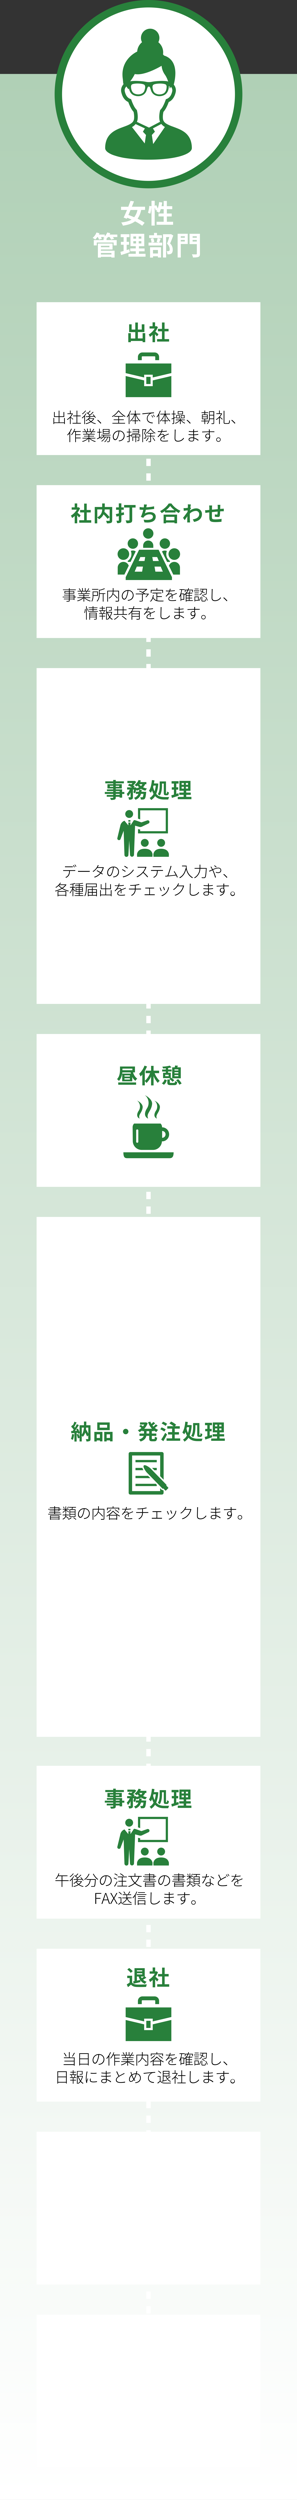 <svg xmlns="http://www.w3.org/2000/svg" xmlns:xlink="http://www.w3.org/1999/xlink" viewBox="0 0 280 2349.5"><rect x="0" y="0" width="280" height="2349.5" fill="#333333" stroke="none"/><defs><style>.cls-1{fill:url(#名称未設定グラデーション_6);}.cls-2,.cls-3{fill:none;stroke:#fff;stroke-width:4.14px;}.cls-2,.cls-3,.cls-4{stroke-miterlimit:10;}.cls-3{stroke-dasharray:6.89 6.89;}.cls-4,.cls-5{fill:#fff;}.cls-4{stroke:#28803b;stroke-width:7px;}.cls-6{fill:#28803b;}</style><linearGradient id="名称未設定グラデーション_6" x1="140" y1="2349.5" x2="140" y2="69.5" gradientUnits="userSpaceOnUse"><stop offset="0" stop-color="#fff"/><stop offset="1" stop-color="#b0d0b6"/></linearGradient></defs><g id="レイヤー_2" data-name="レイヤー 2"><g id="レイヤー_1-2" data-name="レイヤー 1"><rect class="cls-1" y="69.5" width="280" height="2280"/><line class="cls-2" x1="140" y1="310.5" x2="140" y2="313.95"/><line class="cls-3" x1="140" y1="320.84" x2="140" y2="2287.61"/><line class="cls-2" x1="140" y1="2291.05" x2="140" y2="2294.5"/><circle class="cls-4" cx="140" cy="88.5" r="85"/><path class="cls-5" d="M133.05,197.34a20.79,20.79,0,0,1-3.35,8.22,45.46,45.46,0,0,1,6.65,3.8l-2.28,2.8a42.2,42.2,0,0,0-6.74-4.15c-2.73,2.13-6.43,3.33-11.48,4.08a10,10,0,0,0-1.57-3c4.2-.47,7.32-1.27,9.7-2.72-1.38-.63-2.73-1.2-4-1.73l-.43.93-3-1.1c1-2,2.08-4.48,3.18-7.15h-5.6v-3h6.82c.75-1.95,1.48-3.88,2.08-5.6l3.27.55c-.6,1.6-1.25,3.32-2,5h12.45v3Zm-10,0c-.65,1.62-1.33,3.2-2,4.67,1.7.6,3.57,1.33,5.45,2.15a16,16,0,0,0,3.07-6.82Z"/><path class="cls-5" d="M163.17,208.41v2.83H147.63v-2.83h6.67v-5h-4.82v-2.77h4.82v-4.1h-2.75a16.52,16.52,0,0,1-1.4,3.45,25.29,25.29,0,0,0-2.65-1.35c.25-.45.5-.92.75-1.45l-1.42.65a17.67,17.67,0,0,0-1-2.87V212h-3V194.17a32.09,32.09,0,0,1-1.12,6.62l-2.2-.8a29.43,29.43,0,0,0,1.22-6.5l2.1.3v-5.1h3v4.73l1.45-.6A27.81,27.81,0,0,1,148.7,196a30.07,30.07,0,0,0,1.33-6.1l2.9.4c-.18,1.17-.38,2.35-.63,3.47h2v-4.9h3v4.9h5.09v2.8h-5.09v4.1h4.57v2.77h-4.57v5Z"/><path class="cls-5" d="M110.62,222.77H106.5a14.08,14.08,0,0,1,1,1.67l-2.75.78a14.22,14.22,0,0,0-1.5-2.45h-1.45a14.67,14.67,0,0,1-1.37,1.52v1.35h9.57v5h-2.9v-2.72H91.23v2.72h-2.8v-5h9.2v-1.75h1.1c-.45-.25-.93-.47-1.25-.62.2-.15.42-.33.62-.5H95.18a11.91,11.91,0,0,1,.82,1.65l-2.67.75a13.55,13.55,0,0,0-1.13-2.4h-.42a18.81,18.81,0,0,1-2,2.4,15,15,0,0,0-2.43-1.6A13.45,13.45,0,0,0,91,218.49l2.77.75c-.17.4-.37.8-.57,1.2h5.55v1.68a11.5,11.5,0,0,0,2.37-3.63l2.82.68c-.17.42-.37.85-.59,1.27h7.24ZM95.15,235.61H108v6.45h-3v-.67h-9.9v.67H92.3V228.89h13.8v5.57H95.15Zm0-4.57v1.3h8V231Zm0,6.75v1.4h9.9v-1.4Z"/><path class="cls-5" d="M122.35,237c-2.75,1-5.75,1.92-8.15,2.7l-.67-3c.87-.22,1.9-.5,3-.82V230h-2.53v-2.72h2.53v-4.4h-2.75v-2.77h8.25v2.77H119.4v4.4h2.25V230H119.4v5c.83-.25,1.65-.5,2.45-.77Zm14.85,1.52v2.7H121.13v-2.7H128v-2.37h-5.18v-2.68H128v-2.15h-5V219.74h13v11.62h-5v2.15h5.3v2.68h-5.3v2.37Zm-11.5-14.22h2.58v-2.07H125.7Zm0,4.5h2.58v-2.15H125.7Zm7.55-6.57h-2.47v2.07h2.47Zm0,4.42h-2.47v2.15h2.47Z"/><path class="cls-5" d="M151.48,224.34c-.55,1.38-1,2.75-1.48,3.7h2.9v2.7H140.05V228h2.85a15.74,15.74,0,0,0-.87-3.7l2.42-.5a12.53,12.53,0,0,1,1,3.65l-2.35.55h6.65l-2.13-.52a25.62,25.62,0,0,0,1-3.78Zm1.15-.67h-12v-2.58h4.57v-2.22H148v2.22h4.6Zm-11.15,8.69H151.8V242h-2.9v-1.15h-4.67v1.25h-2.75Zm2.75,2.58v3.3h4.67v-3.3Zm19.12-13.6c-.88,2.43-2,5.3-3,7.43a7.93,7.93,0,0,1,2.5,5.84c0,1.83-.4,3-1.35,3.73a4.22,4.22,0,0,1-1.7.62,11.78,11.78,0,0,1-2,0,6.86,6.86,0,0,0-.72-2.92,10.16,10.16,0,0,0,1.4,0,2.72,2.72,0,0,0,.92-.2c.46-.28.6-.85.6-1.7a7.18,7.18,0,0,0-2.55-5.1c.73-1.77,1.53-4.32,2.13-6.22h-3V242h-2.9V220.12h7l.45-.13Z"/><path class="cls-5" d="M177,229.31h-6.57V242h-2.95V219.69H177Zm-6.57-7.22v1.3h3.8v-1.3Zm3.8,4.85v-1.42h-3.8v1.42Zm14.29,11.5c0,1.7-.35,2.57-1.45,3s-2.72.55-5.14.55a10.94,10.94,0,0,0-1-3c1.57.1,3.42.08,3.94.08s.7-.18.7-.65v-9H178.7v-9.7h9.77Zm-6.94-16.35v1.3h3.94v-1.3Zm3.94,4.9v-1.47h-3.94V227Z"/><rect class="cls-5" x="34.5" y="284" width="211" height="143.66"/><rect class="cls-5" x="34.5" y="455.94" width="211" height="143.66"/><polygon class="cls-5" points="34.5 627.88 34.5 799.82 34.5 936.5 34.5 943.48 245.5 943.48 245.5 936.5 245.5 799.82 245.5 627.88 34.5 627.88"/><rect class="cls-5" x="34.5" y="971.76" width="211" height="143.66"/><rect class="cls-5" x="34.5" y="1143.7" width="211" height="143.66"/><rect class="cls-5" x="34.5" y="1282.5" width="211" height="349.8"/><rect class="cls-5" x="34.5" y="1659.52" width="211" height="143.66"/><rect class="cls-5" x="34.5" y="1831.46" width="211" height="143.66"/><rect class="cls-5" x="34.5" y="2003.4" width="211" height="143.66"/><rect class="cls-5" x="34.5" y="2175.34" width="211" height="143.66"/><path class="cls-6" d="M136.92,313.12v8.46h-2.48v-1.14H123.36v1.16h-2.42v-8.48h2.42v5h4.18v-6h-5.8V304.8h2.36v4.94h3.44v-6.62H130v6.62h3.64V304.8h2.5v7.26H130v6h4.46v-5Z"/><path class="cls-6" d="M147.94,316.16c-.42-.56-1.1-1.36-1.78-2.1v7.54H143.8v-6.9a16.55,16.55,0,0,1-2.48,1.92,9.93,9.93,0,0,0-1.12-2.26,15,15,0,0,0,5.6-5.6H141v-2.14h2.84v-3.68h2.36v3.68h.9l.42-.1,1.34.86a19.41,19.41,0,0,1-2.36,4.28c1,.78,2.5,2.16,2.92,2.56Zm11.46,2.54V321H148.08V318.7h4.62v-7.32h-3.8v-2.3h3.8v-6h2.44v6h3.78v2.3h-3.78v7.32Z"/><polygon class="cls-6" points="118.46 341.61 118.46 350.65 135.91 354.76 135.91 352.15 143.98 352.15 143.98 354.76 161.54 350.63 161.54 341.61 118.46 341.61"/><polygon class="cls-6" points="143.98 362.92 135.91 362.92 135.91 357.51 118.46 353.4 118.46 373.24 161.54 373.24 161.54 353.38 143.98 357.51 143.98 362.92"/><rect class="cls-6" x="137.92" y="354.17" width="4.04" height="6.73"/><path class="cls-6" d="M133.64,335.48a.54.54,0,0,1,.18-.42.55.55,0,0,1,.43-.18h11.5a.55.55,0,0,1,.43.18.54.54,0,0,1,.18.42v3H150v-3a4.2,4.2,0,0,0-1.24-3,4.25,4.25,0,0,0-3-1.24h-11.5a4.25,4.25,0,0,0-3,1.24,4.2,4.2,0,0,0-1.24,3v3h3.63v-3Z"/><path d="M61.13,392.81v5.67h-.69v-.88H51.08v.92H50.4v-5.71h.68V397h4.25v-5.12H50.94v-4.65h.66v4h3.73v-5.3H56v5.3h3.87v-4h.69v4.65H56V397h4.43v-4.14Z"/><path d="M68.67,394.35c-.39-.41-1.4-1.33-2.07-1.92v6.09h-.66v-5.84a14.31,14.31,0,0,1-2.42,2,2.77,2.77,0,0,0-.39-.54,13.66,13.66,0,0,0,4.67-5H63.59v-.63h2.35v-2.65h.66v2.65h1.56l.12,0,.41.26a12.62,12.62,0,0,1-2,3.1c.6.49,2,1.68,2.34,2Zm7.61,3.11v.66H68.41v-.66h3.75V391.2H69v-.66h3.2v-4.62h.67v4.62H76v.66H72.83v6.26Z"/><path d="M81.42,388.82a14.36,14.36,0,0,1-1.31,1.84v7.92h-.65v-7.16a16.14,16.14,0,0,1-1.86,1.78c-.09-.13-.33-.42-.44-.55a14.36,14.36,0,0,0,3.64-4.06Zm-.37-2.75a13.45,13.45,0,0,1-3.3,3.26,3.55,3.55,0,0,0-.41-.49,11,11,0,0,0,3.09-3Zm7.79,7.21a7.72,7.72,0,0,1-2.53,3,12.33,12.33,0,0,0,4,1.67,3.35,3.35,0,0,0-.42.57,12.67,12.67,0,0,1-4.16-1.87,14.62,14.62,0,0,1-4.6,1.89,2.32,2.32,0,0,0-.37-.61,13.48,13.48,0,0,0,4.41-1.69,9.79,9.79,0,0,1-1.91-2.06,13.76,13.76,0,0,1-1.94,1.47,2.17,2.17,0,0,0-.49-.52,11,11,0,0,0,3.72-3.34l-3.51.11-.07-.65,2.19,0c.38-.31.79-.66,1.2-1a19.94,19.94,0,0,0-2.81-2.27l.43-.44.86.59a19.19,19.19,0,0,0,1.92-2.21l.62.31a23.62,23.62,0,0,1-2.06,2.25,17,17,0,0,1,1.51,1.33,31.54,31.54,0,0,0,2.71-2.8l.62.34a47.76,47.76,0,0,1-4.11,3.91l4.53-.14c-.39-.49-.84-1-1.25-1.43l.54-.28a16.78,16.78,0,0,1,2.42,3l-.56.35a9.84,9.84,0,0,0-.71-1.08l-3.72.13a11,11,0,0,1-1,1.31h3.88l.12,0Zm-5.09.48a8.21,8.21,0,0,0,2,2.13,7.34,7.34,0,0,0,2.14-2.24h-4Z"/><path d="M94.83,398.17A22.26,22.26,0,0,0,91.67,395l.58-.51a27.51,27.51,0,0,1,3.21,3.12Z"/><path d="M112.13,385.83a20.11,20.11,0,0,0,6.16,5.35,4.18,4.18,0,0,0-.46.58,22,22,0,0,1-6-5.26,19.61,19.61,0,0,1-5.85,5.38,2.33,2.33,0,0,0-.43-.53,17.88,17.88,0,0,0,5.91-5.52Zm.08,11.64h5.68v.63H106v-.63h5.56v-2.66h-4.4v-.62h4.4v-2.53h-3.81V391h8.47v.63h-4v2.53h4.46v.62h-4.46Z"/><path d="M123.34,386.06a23.4,23.4,0,0,1-1.33,3.12v9.33h-.65v-8.2a14.6,14.6,0,0,1-1.4,1.95,5.08,5.08,0,0,0-.42-.6,17.34,17.34,0,0,0,3.17-5.77Zm5.08,3.44a13.52,13.52,0,0,0,4,6.08,4.55,4.55,0,0,0-.52.55,15.23,15.23,0,0,1-4.06-6.49v5.51h2.47v.63h-2.47v2.69h-.66v-2.69h-2.58v-.63h2.58v-5.49a15.81,15.81,0,0,1-4.13,6.5,1.76,1.76,0,0,0-.49-.49,14.7,14.7,0,0,0,4.09-6.17H123v-.64h4.2v-3h.66v3h4.38v.64Z"/><path d="M135.39,388.44c.75-.07,3.57-.38,6.14-.59,1.57-.13,2.73-.21,3.63-.24v.74a10.48,10.48,0,0,0-2.74.24,5.21,5.21,0,0,0-3.32,4.67c0,3,2.76,3.83,5,3.9l-.25.72c-2.37,0-5.4-1.3-5.4-4.46a5.69,5.69,0,0,1,2.87-4.9c-1.22.13-5.51.53-7,.83l-.1-.84C134.75,388.49,135.11,388.47,135.39,388.44Zm9,3.77-.53.25a15.67,15.67,0,0,0-1.17-2l.51-.22A16.41,16.41,0,0,1,144.36,392.21Zm1.56-.56-.52.26a13.14,13.14,0,0,0-1.21-2l.5-.24A17.66,17.66,0,0,1,145.92,391.65Z"/><path d="M151.43,386.06a23.4,23.4,0,0,1-1.33,3.12v9.33h-.65v-8.2a14.6,14.6,0,0,1-1.4,1.95,5.08,5.08,0,0,0-.42-.6,17.34,17.34,0,0,0,3.17-5.77Zm5.08,3.44a13.52,13.52,0,0,0,4,6.08,4.55,4.55,0,0,0-.52.55,15.23,15.23,0,0,1-4.06-6.49v5.51h2.47v.63H156v2.69h-.66v-2.69h-2.58v-.63h2.58v-5.49a15.81,15.81,0,0,1-4.13,6.5,1.76,1.76,0,0,0-.49-.49,14.7,14.7,0,0,0,4.09-6.17h-3.67v-.64h4.2v-3H156v3h4.38v.64Z"/><path d="M164.16,393.19v4.46c0,.42-.12.61-.35.73a4.29,4.29,0,0,1-1.34.11,3,3,0,0,0-.22-.61h1.06c.16,0,.2,0,.2-.21v-4.23l-1.59.64-.21-.64c.5-.17,1.13-.41,1.8-.67v-3.38h-1.7v-.63h1.7v-2.93h.65v2.93h1.4v.63h-1.4v3.12l1.34-.53.12.62Zm6.75,1.73a9.35,9.35,0,0,0,3.62,2.57,2.92,2.92,0,0,0-.46.53,10.41,10.41,0,0,1-3.74-2.94v3.47h-.66v-3.4a10.53,10.53,0,0,1-4.25,3,2.44,2.44,0,0,0-.45-.53,9.62,9.62,0,0,0,4.14-2.69h-3.28v-.6h3.84v-1.13h.66v1.13h4v.6Zm-1.38-1.79h-3.41v-3h3.41Zm-.59-2.49H166.7v1.93h2.24Zm3.56-1.26h-4.9v-2.93h4.9Zm-.64-2.37h-3.65v1.81h3.65Zm-1.39,3.08H174v3h-3.5Zm.59,2.48h2.32v-1.93h-2.32Z"/><path d="M179.1,398.17a22.26,22.26,0,0,0-3.16-3.14l.58-.51a27.51,27.51,0,0,1,3.21,3.12Z"/><path d="M193.4,396v2.53h-.66V396h-2.92v-.63h2.92V394h-2.32v-4.51h2.32v-1.34H190v-.63h2.73v-1.68h.66v1.68h2.86v.63H193.4v1.34h2.41V394H193.4v1.35h2.92V396ZM191,391.43h4.13v-1.38H191Zm0,2h4.13V392H191Zm10.89,4.16c0,.47-.14.7-.46.83a7.24,7.24,0,0,1-1.9.1,4,4,0,0,0-.25-.66H201c.21,0,.29-.07.29-.28v-3.68h-3.6a7.47,7.47,0,0,1-2.11,4.66,1.69,1.69,0,0,0-.49-.43c1.84-1.74,2.05-4.21,2.05-6.22v-5.38h4.81Zm-.66-4.32v-2.78h-3.51v1.42c0,.43,0,.88,0,1.36Zm-3.51-6.11v2.72h3.51v-2.72Z"/><path d="M209.39,388.7a12.29,12.29,0,0,1-1.95,3c.65.54,2.05,1.77,2.43,2.1l-.42.56c-.41-.46-1.52-1.48-2.22-2.08v6.2h-.67v-5.84a14.92,14.92,0,0,1-2.6,2.07,2.32,2.32,0,0,0-.39-.56,13.62,13.62,0,0,0,4.94-5.08H204v-.63h2.52v-2.65h.67v2.65h1.65l.13,0Zm5.68,9c.75,0,.87-.59,1-2.79a2.17,2.17,0,0,0,.65.31c-.13,2.35-.34,3.12-1.6,3.12h-2.71c-1.19,0-1.56-.3-1.56-1.56V386.07h.69v10.74c0,.73.15.9.9.9Z"/><path d="M221.24,398.17a22.79,22.79,0,0,0-3.16-3.14l.57-.51a27.56,27.56,0,0,1,3.22,3.12Z"/><path d="M67.69,403.08a21.67,21.67,0,0,1-1.5,3.06v9.37H65.5v-8.29a15.75,15.75,0,0,1-1.68,2,3.18,3.18,0,0,0-.42-.61,16.78,16.78,0,0,0,3.65-5.76Zm3.89,2.78v2.35h4.27v.63H71.58v2.45H76v.65H71.58v3.58h-.67v-9.66H69.69a16.15,16.15,0,0,1-2.1,3.05,5.83,5.83,0,0,0-.53-.43A15.75,15.75,0,0,0,70.22,403l.63.17a17.86,17.86,0,0,1-.86,2h6.14v.65Z"/><path d="M84.88,412.09a13.65,13.65,0,0,0,5.34,2.63,2.56,2.56,0,0,0-.45.59,14.28,14.28,0,0,1-5.65-3.16v3.37h-.66v-3.33a13.87,13.87,0,0,1-5.57,3.05,3.14,3.14,0,0,0-.45-.57,13.6,13.6,0,0,0,5.25-2.58H77.76v-.6h5.7v-1.28H79.1v-.57h4.36v-1.26H78.4v-.59h3.31a5.93,5.93,0,0,0-.82-1.6l.55-.14H77.83v-.6h4.29v-2.63h.66v2.63h2v-2.63h.64v2.63h4.37v.6h-3.3l.32.1a15.45,15.45,0,0,1-1,1.64h3.46v.59H84.12v1.26h4.54v.57H84.12v1.28h5.77v.6Zm-4.59-6.71A10.13,10.13,0,0,0,79,403.22l.58-.19a8.43,8.43,0,0,1,1.26,2.11Zm1.22.67a6.54,6.54,0,0,1,.86,1.61l-.45.13h3.72l-.34-.11a15.69,15.69,0,0,0,.86-1.63Zm7.23-2.8a24.68,24.68,0,0,1-1.3,2.2l-.55-.21a15.45,15.45,0,0,0,1.19-2.18Z"/><path d="M95.85,410.77c-1.44.72-3,1.47-4.14,2l-.28-.66c.55-.22,1.25-.54,2-.91v-4.68H91.67v-.64h1.77v-3h.64v3h1.66v.64H94.08v4.39l1.62-.77Zm2.46-1.52a7.05,7.05,0,0,1-.73,1.16h6.26s0,.21,0,.34c-.22,3-.45,4.06-.83,4.45a.93.93,0,0,1-.73.28c-.29,0-.84,0-1.37,0a1.4,1.4,0,0,0-.17-.61c.58.06,1.11.07,1.31.07s.33,0,.43-.14c.28-.28.51-1.27.7-3.79h-1.43a9.66,9.66,0,0,1-2.89,4.56,1.73,1.73,0,0,0-.52-.39,8.9,8.9,0,0,0,2.84-4.17H99.48A10.47,10.47,0,0,1,96,415a2.89,2.89,0,0,0-.47-.45A9.71,9.71,0,0,0,98.86,411H97.12a10.1,10.1,0,0,1-2,1.76,5.36,5.36,0,0,0-.48-.45,8.44,8.44,0,0,0,3-3.06H95.43v-.62h8.8v.62Zm4.9-1.54h-6.3v-4.42h6.3Zm-.65-3.87h-5v1.36h5Zm0,1.92h-5v1.39h5Z"/><path d="M111.84,414.05a8.23,8.23,0,0,0,1.12-.15,4.4,4.4,0,0,0,3.75-4.33,4.14,4.14,0,0,0-4.17-4.23,25.91,25.91,0,0,1-.83,4.12c-.84,2.88-1.91,4.2-3.06,4.2s-2.29-1.26-2.29-3.52a5.77,5.77,0,0,1,5.91-5.47,4.89,4.89,0,0,1,5.17,4.91c0,2.9-2,4.79-5.18,5.16Zm0-8.7a5.11,5.11,0,0,0-4.73,4.74c0,2,1,2.77,1.62,2.77s1.54-.94,2.33-3.56A21.25,21.25,0,0,0,111.79,405.35Z"/><path d="M122.15,405.76h1.68v.63h-1.68v2.91l1.53-.53.09.65-1.62.57v4.65c0,.45-.13.64-.42.77a6.26,6.26,0,0,1-1.66.11,2.7,2.7,0,0,0-.23-.63c.68,0,1.24,0,1.41,0s.25-.05.25-.25v-4.43l-1.89.66-.2-.67c.56-.17,1.29-.42,2.09-.69v-3.12h-1.92v-.63h1.92v-2.91h.65Zm10,2.49v2.37h-.63v-1.78h-3.19v1.61h2.94v3.27c0,.35-.06.53-.34.64a4.59,4.59,0,0,1-1.53.11,1.86,1.86,0,0,0-.21-.57c.65,0,1.11,0,1.28,0s.18-.06.18-.2V411h-2.32v4.51h-.63V411H125.5v3.4h-.63v-4h2.79v-1.61h-3.13v1.81h-.61v-2.4Zm-1-.82h-6.51v-.58h5.88V405.6H125v-.54h5.55v-1.15h-5.76v-.57h6.39Z"/><path d="M138,403.69c-.42,1.12-1,2.5-1.5,3.62a4.48,4.48,0,0,1,1.41,3.13,1.85,1.85,0,0,1-.52,1.5,1.65,1.65,0,0,1-.68.22,5.24,5.24,0,0,1-1,0,1.44,1.44,0,0,0-.19-.6c.36,0,.69,0,.93,0a.84.84,0,0,0,.47-.14c.24-.15.33-.6.33-1a4.27,4.27,0,0,0-1.44-3c.49-1.11,1-2.37,1.34-3.34h-2.32v11.46h-.63V403.43h3.23l.11,0Zm2.12,7.53a10.18,10.18,0,0,1-2.05,3.35,4.39,4.39,0,0,0-.51-.42,8.82,8.82,0,0,0,1.95-3.08Zm2.15-8.35a13.89,13.89,0,0,0,4.27,4.07,3.07,3.07,0,0,0-.41.54,15.64,15.64,0,0,1-4.14-4,13.26,13.26,0,0,1-4,4.05,2.33,2.33,0,0,0-.38-.51,11.67,11.67,0,0,0,4.06-4.19Zm.07,7.3v4.48c0,.42-.11.65-.43.75a6.49,6.49,0,0,1-1.76.12,2.56,2.56,0,0,0-.25-.64c.74,0,1.35,0,1.54,0s.26-.07.26-.24v-4.48h-3.33v-.6h3.33v-2h-2.33v-.6h5.39v.6h-2.42v2h3.57v.6Zm1.88.9a20.52,20.52,0,0,1,2.05,3.09l-.54.31a23.41,23.41,0,0,0-2-3.16Z"/><path d="M154.35,412.68c0-.59.06-1.67.06-2.44-1.44.76-2.56,1.57-2.56,2.64,0,1.26,1.32,1.4,2.81,1.4a26.47,26.47,0,0,0,3.69-.31v.74a33.29,33.29,0,0,1-3.72.22c-1.88,0-3.47-.36-3.47-2s1.59-2.54,3.23-3.39h0a1.21,1.21,0,0,0-1.37-1.1,3.81,3.81,0,0,0-2.53,1.05,17.82,17.82,0,0,0-1.26,1.42l-.64-.48a14.69,14.69,0,0,0,3.28-4.49h-.82c-.62,0-1.47,0-2.24-.07v-.73a19.28,19.28,0,0,0,2.28.14h1a7.85,7.85,0,0,0,.42-1.8l.74.06c-.09.43-.24,1.05-.45,1.72a33.25,33.25,0,0,0,4.43-.43v.7a39.39,39.39,0,0,1-4.66.39,10,10,0,0,1-1.52,2.56,4.11,4.11,0,0,1,2.12-.65,1.71,1.71,0,0,1,1.84,1.38c1.08-.52,2.1-.92,2.93-1.3.34-.15.59-.28.9-.45l.31.72a8.81,8.81,0,0,0-1,.35c-.88.35-2,.8-3.16,1.36,0,.79,0,2.08,0,2.77Z"/><path d="M165.62,403.74a8.34,8.34,0,0,0-.12,1.12c-.05,1.61-.17,5-.17,7.29,0,1.58,1.07,2.15,2.5,2.15a5.92,5.92,0,0,0,5.11-2.88l.51.61a6.79,6.79,0,0,1-5.66,3c-1.84,0-3.17-.74-3.17-2.94s.15-5.6.15-7.23a5.4,5.4,0,0,0-.08-1.12Z"/><path d="M186.71,414.21a10,10,0,0,0-3.68-2.16c0,.43,0,.8,0,1,0,.82-.48,1.86-2.29,1.86s-2.92-.63-2.92-1.89,1.17-2,3.1-2a8.17,8.17,0,0,1,1.34.11c0-.74,0-1.54-.07-2.22h-.82c-1,0-2.54-.08-3.58-.19l0-.72a25.1,25.1,0,0,0,3.56.27c.27,0,.54,0,.8,0V406c-.24,0-.47,0-.71,0-1,0-2.59-.12-3.41-.21v-.72a23.77,23.77,0,0,0,3.39.27h.73V404.3c0-.22,0-.61,0-.75H183a6.75,6.75,0,0,0-.07.89v.9a28.92,28.92,0,0,0,3.71-.35v.7c-1.21.11-2.43.24-3.71.31v2.31a36.58,36.58,0,0,0,4-.39v.7a36.06,36.06,0,0,1-3.95.33c0,.84.06,1.68.09,2.41a11.19,11.19,0,0,1,4.13,2.2Zm-4.4-2.34a6.76,6.76,0,0,0-1.44-.16c-1.55,0-2.35.59-2.35,1.31s.58,1.28,2.21,1.28c.83,0,1.6-.26,1.6-1.31C182.33,412.69,182.31,412.3,182.31,411.87Z"/><path d="M198.16,405.42l3.93,0,0,.7c-.73,0-1.89-.06-3.91-.06h-.49c0,.83,0,1.74,0,2.38a3.23,3.23,0,0,1,.42,1.71c0,1.91-.81,3.88-4,4.85l-.65-.62c2.13-.5,3.36-1.51,3.75-3a1.77,1.77,0,0,1-1.43.67,2.11,2.11,0,0,1-2.22-2.21,2.32,2.32,0,0,1,2.26-2.31,2.24,2.24,0,0,1,1.14.28c0-.45,0-1.08,0-1.71-2.12,0-4.59.11-6.34.27l0-.75c1.49,0,4.13-.13,6.35-.16,0-.51,0-.94,0-1.19a4.21,4.21,0,0,0-.07-.69h.86a6.76,6.76,0,0,0-.05.69c0,.26,0,.68,0,1.17Zm-.82,4.05a1.42,1.42,0,0,0-1.46-1.32,1.6,1.6,0,0,0-1.58,1.66,1.5,1.5,0,0,0,1.6,1.58C196.81,411.39,197.34,410.68,197.34,409.47Z"/><path d="M208,413.17a2.06,2.06,0,1,1-2.05-2.06A2.05,2.05,0,0,1,208,413.17Zm-.53,0a1.52,1.52,0,1,0-1.52,1.51A1.52,1.52,0,0,0,207.46,413.17Z"/><path class="cls-6" d="M74.56,486.37c-.42-.56-1.1-1.36-1.78-2.1v7.54H70.42v-6.9a16.55,16.55,0,0,1-2.48,1.92,9.53,9.53,0,0,0-1.12-2.26,15,15,0,0,0,5.6-5.6H67.58v-2.14h2.84v-3.68h2.36v3.68h.9l.42-.1,1.34.86a19.41,19.41,0,0,1-2.36,4.28c1,.78,2.5,2.16,2.92,2.56ZM86,488.91v2.32H74.7v-2.32h4.62v-7.32h-3.8v-2.3h3.8v-6h2.44v6h3.78v2.3H81.76v7.32Z"/><path class="cls-6" d="M105.74,489.09c0,1.28-.26,1.94-1.1,2.32a10.32,10.32,0,0,1-3.88.42,7.8,7.8,0,0,0-.78-2.36c1.18.06,2.52,0,2.9,0s.5-.12.5-.48V478.77H98.72a15.16,15.16,0,0,1-.28,2.26,50,50,0,0,1,4.94,5l-2,1.54a41.83,41.83,0,0,0-3.76-4.18,10.38,10.38,0,0,1-4.3,4.6,9.68,9.68,0,0,0-1.66-1.76v5.64H89.32v-15.4h7v-3.32h2.46v3.32h7Zm-14-2.94a7.92,7.92,0,0,0,4.56-7.38H91.7Z"/><path class="cls-6" d="M117,483.71c-.86.24-1.72.48-2.58.7v4.64c0,1.18-.24,1.78-.92,2.14a6.58,6.58,0,0,1-3.08.44,8.26,8.26,0,0,0-.7-2.24c.8,0,1.64,0,1.9,0s.38-.1.38-.4v-4l-2.14.54-.66-2.36c.8-.16,1.78-.38,2.8-.64v-3.44h-2.58v-2.24H112v-3.78h2.42v3.78h2.26v2.24h-2.26V482l2.28-.58ZM127.82,477h-3.18v11.66c0,1.4-.32,2.1-1.24,2.52a10.18,10.18,0,0,1-4.1.48,9,9,0,0,0-.94-2.6c1.24.08,2.74.06,3.14.06s.56-.12.56-.5V477H117v-2.38h10.82Z"/><path class="cls-6" d="M145.34,478.27c-2.06.32-5.2.7-7.86.84a35,35,0,0,1-.9,3.42,9.63,9.63,0,0,1,4.92-1.24c3.2,0,5.32,1.72,5.32,4.24,0,4.46-4.28,6.06-10.68,5.38l-.7-2.56c4.34.7,8.72.18,8.72-2.74,0-1.18-1-2.18-3-2.18a6.8,6.8,0,0,0-5.48,2.34,5.81,5.81,0,0,0-.56.86l-2.34-.84a32,32,0,0,0,2.26-6.64c-1.26,0-2.42-.1-3.42-.2v-2.46a28,28,0,0,0,3.88.38c0-.3.1-.56.12-.8a12.12,12.12,0,0,0,.1-2l2.8.12a20.7,20.7,0,0,0-.46,2l-.12.6a47.65,47.65,0,0,0,7.32-.94Z"/><path class="cls-6" d="M161.56,473.15a20.09,20.09,0,0,0,8.56,6.88,11.63,11.63,0,0,0-1.54,2.14,24,24,0,0,1-3.06-1.9v1.38h-10v-1.4a27.87,27.87,0,0,1-3.1,2,9.71,9.71,0,0,0-1.5-1.94,21.17,21.17,0,0,0,8.14-7.12Zm-7.32,10.48h12.68v8.2h-2.44v-.74h-7.9v.74h-2.34Zm10.3-4.08a21.91,21.91,0,0,1-4.1-4.06,20.44,20.44,0,0,1-4,4.06Zm-8,6.18V489h7.9v-3.26Z"/><path class="cls-6" d="M180.1,477.77c-.26.34-.68,1-1,1.5,0,.2,0,.38,0,.58a9.66,9.66,0,0,1,5.82-2.06,5.23,5.23,0,0,1,5.46,5.34c0,4-2.5,6.4-7.42,7.38l-1.18-2.4c3.48-.54,6-1.94,6-5a3,3,0,0,0-3.22-2.94,8.29,8.29,0,0,0-5.62,2.54c0,.56,0,1.12,0,1.64,0,1.62,0,3.28.12,5.14,0,.36.1,1.08.14,1.52h-2.72c0-.42.06-1.14.06-1.46,0-1.54,0-2.68.08-4.36-.84,1.26-1.82,2.7-2.5,3.66l-1.56-2.2c1.12-1.36,3.12-4,4.24-5.66l.08-1.38-3.6.46-.24-2.54a16.84,16.84,0,0,0,1.72,0c.58,0,1.44-.14,2.28-.26,0-.74.08-1.3.08-1.52a10.56,10.56,0,0,0-.08-1.76l2.9.08c-.12.56-.28,1.58-.44,2.82Z"/><path class="cls-6" d="M207.76,474.45a16.87,16.87,0,0,0-.12,1.7c0,.78,0,1.48-.06,2.14.54,0,1-.08,1.5-.1l1.9-.14v2.44c-.34,0-1.38,0-1.92,0l-1.52.08a34.65,34.65,0,0,1-.3,4c-.2,1-.7,1.3-1.72,1.3a25.07,25.07,0,0,1-3-.3l.06-2.18a12.36,12.36,0,0,0,1.82.24c.4,0,.56-.08.62-.46a22.39,22.39,0,0,0,.14-2.38c-1.74.14-3.68.32-5.38.5,0,1.82,0,3.64,0,4.48.06,1.94.22,2.38,3.2,2.38a36.83,36.83,0,0,0,5.92-.52l-.1,2.72a55.65,55.65,0,0,1-5.64.32c-5.14,0-5.76-1.08-5.84-4.5,0-.84,0-2.76,0-4.62l-1.34.14c-.62.08-1.86.28-2.38.36l-.26-2.54c.56,0,1.48,0,2.48-.12l1.5-.14v-2a15,15,0,0,0-.16-2.2H200a15.67,15.67,0,0,0-.12,2.06c0,.46,0,1.12,0,1.9l5.4-.5v-2.24a15.34,15.34,0,0,0-.14-1.8Z"/><path d="M71.62,561.38H70.16v2.49H69.5v-.65H65.62v1.25c0,.56-.17.76-.53.87a11,11,0,0,1-2.28.11,3.1,3.1,0,0,0-.25-.62c.94,0,1.81,0,2,0s.35-.08.35-.35v-1.26h-4.7v-.56H65v-1.28H59.09v-.59H65v-1.21H60.38V559H65v-1.2H60.81v-2.29H65v-1H59.33V554H65v-1.24h.67V554h5.76v.58H65.62v1H70v2.29H65.62V559h4.54v1.77h1.46ZM65,557.28v-1.2H61.47v1.2Zm.67-1.2v1.2h3.67v-1.2Zm0,4.71H69.5v-1.21H65.62Zm3.88.59H65.62v1.28H69.5Z"/><path d="M80.16,562a13.61,13.61,0,0,0,5.33,2.63,2.88,2.88,0,0,0-.45.59A14.26,14.26,0,0,1,79.4,562v3.38h-.66v-3.33a13.87,13.87,0,0,1-5.57,3,3.21,3.21,0,0,0-.45-.58A13.79,13.79,0,0,0,78,562H73v-.6h5.7V560.1H74.38v-.57h4.36v-1.26H73.67v-.59H77a6.08,6.08,0,0,0-.82-1.6l.55-.14H73.11v-.6h4.28V552.7h.66v2.64h2V552.7h.65v2.64h4.36v.6h-3.3l.33.1c-.31.57-.65,1.17-1,1.64h3.45v.59H79.4v1.26h4.53v.57H79.4v1.28h5.77v.6Zm-4.59-6.71a10.08,10.08,0,0,0-1.25-2.16l.57-.2A8.72,8.72,0,0,1,76.16,555Zm1.22.67a6.88,6.88,0,0,1,.86,1.61l-.45.13h3.72l-.34-.12a15.52,15.52,0,0,0,.86-1.62Zm7.23-2.8a23.7,23.7,0,0,1-1.31,2.2l-.54-.21a16,16,0,0,0,1.19-2.19Z"/><path d="M88,560a10.45,10.45,0,0,1-1.22,5.43,3.16,3.16,0,0,0-.53-.42,9.73,9.73,0,0,0,1.11-5.22v-3.9h5V560Zm4.73-5.81H86.78v-.64h5.93ZM88,556.5v2.86h3.68V556.5Zm11.33,1.64H97.59v7.27h-.66v-7.27H94c0,2.23-.36,5.1-2.29,7.23a2.13,2.13,0,0,0-.52-.47c1.94-2.11,2.16-4.91,2.16-7.1v-3.62l.65.19a21.84,21.84,0,0,0,4.3-1.46l.6.49A24.78,24.78,0,0,1,94,555v2.54h5.29Z"/><path d="M112.17,564.34c0,.55-.15.8-.55.93a12,12,0,0,1-2.56.13,3.43,3.43,0,0,0-.25-.72c1.09,0,2.06,0,2.34,0s.35-.09.35-.35v-8.53H107a8.43,8.43,0,0,1-.3,2,44,44,0,0,1,4.27,4.16l-.56.44a36.29,36.29,0,0,0-3.89-4,7.73,7.73,0,0,1-3.66,4.07,2.17,2.17,0,0,0-.47-.49,6.77,6.77,0,0,0,3.92-6.2h-4.51v9.63h-.67V555.16h5.19v-2.43H107v2.43h5.2Z"/><path d="M120.31,563.94a8.08,8.08,0,0,0,1.13-.16,4.39,4.39,0,0,0,3.75-4.32,4.14,4.14,0,0,0-4.17-4.23,25.79,25.79,0,0,1-.83,4.11c-.84,2.89-1.91,4.21-3.06,4.21s-2.29-1.26-2.29-3.52a5.77,5.77,0,0,1,5.91-5.48,4.9,4.9,0,0,1,5.17,4.92c0,2.9-2,4.79-5.18,5.15Zm0-8.7a5.1,5.1,0,0,0-4.73,4.73c0,2,1,2.78,1.62,2.78s1.54-.94,2.33-3.56A21.25,21.25,0,0,0,120.27,555.24Z"/><path d="M140.39,558.08a20.8,20.8,0,0,1-2.66,3.28l-.55-.35a15.16,15.16,0,0,0,2.06-2.49h-4.67v5.88c0,.5-.14.72-.55.83a12.37,12.37,0,0,1-2.43.11,2.9,2.9,0,0,0-.25-.65c1,0,1.95,0,2.22,0s.32-.07.32-.29v-5.88H128v-.65h7.7c-1.22-.67-3.07-1.59-4.53-2.25l.38-.48c.84.37,1.81.83,2.72,1.26a17.74,17.74,0,0,0,3.24-2.3h-8.22v-.64h8.88l.17,0,.49.36a21.5,21.5,0,0,1-3.88,3c.66.31,1.25.63,1.69.87l-.18.26h3.3l.14,0Z"/><path d="M148.24,564.29a13.09,13.09,0,0,0,2.68.24c.36,0,2.83,0,3.37,0a1.71,1.71,0,0,0-.29.68h-3.12c-3.11,0-5.33-.54-6.6-3.2a8,8,0,0,1-2.22,3.48,3.79,3.79,0,0,0-.56-.45c1.6-1.26,2.4-3.29,2.73-5.89l.68.06a16.78,16.78,0,0,1-.37,1.92,4.6,4.6,0,0,0,3,3v-6.43h-3.79V557h8.42v.65h-3.95v2.67h4.36V561h-4.36Zm-5.41-7.09h-.67v-2.77h5.39v-1.71h.69v1.71h5.43v2.77H153v-2.13H142.83Z"/><path d="M162,562.57c0-.59,0-1.67,0-2.44-1.43.75-2.55,1.57-2.55,2.63,0,1.26,1.32,1.4,2.8,1.4a25,25,0,0,0,3.7-.31l0,.75a33,33,0,0,1-3.72.22c-1.88,0-3.46-.36-3.46-2s1.58-2.53,3.22-3.39h0a1.23,1.23,0,0,0-1.38-1.09,3.76,3.76,0,0,0-2.52,1,17.46,17.46,0,0,0-1.27,1.41l-.63-.47a14.32,14.32,0,0,0,3.27-4.5c-.28,0-.56,0-.81,0-.62,0-1.48,0-2.25-.07v-.73a19.57,19.57,0,0,0,2.29.14c.34,0,.67,0,1,0a7.66,7.66,0,0,0,.42-1.79l.75.06c-.1.43-.24,1-.45,1.72a36.78,36.78,0,0,0,4.42-.43v.7a39,39,0,0,1-4.66.39,10.09,10.09,0,0,1-1.52,2.56,4.13,4.13,0,0,1,2.12-.66,1.71,1.71,0,0,1,1.84,1.39c1.08-.52,2.11-.92,2.94-1.3.34-.16.59-.28.9-.45l.31.71c-.3.09-.65.23-1,.35-.89.35-2,.8-3.16,1.36,0,.8,0,2.09,0,2.78Z"/><path d="M181.8,564.75h-6v.65h-.64v-7.06a11.59,11.59,0,0,1-1,1,4.41,4.41,0,0,0-.5-.45v4.8h-2.8v1.11h-.61v-5.17a9.69,9.69,0,0,1-.94,1.75,6.8,6.8,0,0,0-.43-.6,15.62,15.62,0,0,0,2.07-6.4h-1.71v-.63h4.87v.63h-2.48a30.4,30.4,0,0,1-.75,3.43h2.78v1a10.61,10.61,0,0,0,3.05-4h-1.84v1.68h-.62v-2.29H177c.19-.49.36-1,.52-1.52l.64.14c-.14.48-.31.93-.48,1.38h4.09v2.29h-.63v-1.68h-3.72a14.7,14.7,0,0,1-1.26,2.29h2a15.82,15.82,0,0,0,.75-1.81l.64.21c-.23.52-.5,1.11-.75,1.6h2.51v.63h-2.65v1.71h2.47V560h-2.47v1.78h2.47v.57h-2.47v1.77h3.14ZM173,558.42h-2.19v4.64H173Zm5-.67h-2.22v1.71H178Zm0,2.28h-2.22v1.78H178Zm-2.22,4.12H178v-1.77h-2.22Z"/><path d="M187.75,555.65h-4.93V555h4.93Zm-4.31,1.26h3.9v.59h-3.9Zm0,1.85h3.9v.57h-3.9Zm3.9,5.82H184v.69h-.6V560.6h3.9Zm-.06-10.75h-3.77v-.58h3.77ZM184,561.19V564h2.69v-2.79Zm3.51,3.1a5.43,5.43,0,0,0,1.19-3.12l.58.14a5.73,5.73,0,0,1-1.25,3.33Zm5.11-6.73A15.39,15.39,0,0,0,191,556.5a5.46,5.46,0,0,1-2.66,2.73,2.58,2.58,0,0,0-.42-.47,4.93,4.93,0,0,0,2.53-2.54,19.2,19.2,0,0,0-2-.84l.35-.49c.59.21,1.22.49,1.84.78A10.27,10.27,0,0,0,191,554h-2.54v-.6h6.58v.34c-.14,3.37-.26,4.56-.6,4.94a1,1,0,0,1-.79.32c-.33,0-1,0-1.71,0a1.23,1.23,0,0,0-.2-.62c.75.07,1.44.07,1.68.07a.47.47,0,0,0,.46-.14c.25-.28.41-1.34.52-4.27h-2.77a11,11,0,0,1-.49,2A15.14,15.14,0,0,1,193,557Zm.22,7.11c.42,0,.5-.2.54-1.67a1.44,1.44,0,0,0,.6.27c-.08,1.62-.28,2-1.07,2h-1.79c-.92,0-1.14-.2-1.14-1v-3.56h.63v3.56c0,.32.09.38.56.38Zm-2.26-5.82a10.46,10.46,0,0,1,2.52,1.88l-.43.46a12,12,0,0,0-2.49-1.93Zm3.53,2.11a9.57,9.57,0,0,1,1.63,3.26l-.62.25a9.42,9.42,0,0,0-1.57-3.28Z"/><path d="M200.5,553.63a7,7,0,0,0-.11,1.12c-.06,1.61-.17,5-.17,7.28,0,1.59,1.07,2.16,2.5,2.16a5.93,5.93,0,0,0,5.11-2.88l.5.61a6.79,6.79,0,0,1-5.65,3c-1.84,0-3.18-.74-3.18-2.94s.16-5.61.16-7.23a5.34,5.34,0,0,0-.09-1.12Z"/><path d="M213.7,565.06a22.26,22.26,0,0,0-3.16-3.14l.58-.52a28.46,28.46,0,0,1,3.21,3.13Z"/><path d="M79.46,575.92a16.43,16.43,0,0,0,.66-3.55l.55.08a14.73,14.73,0,0,1-.65,3.66Zm1.7-6.19h.63V582.4h-.63Zm1.47,2.12a12.92,12.92,0,0,1,.76,2l-.53.28a14.7,14.7,0,0,0-.73-2.05Zm9.67,2.46v.58H83.19v-.58h4.17v-1.2H83.92v-.55h3.44v-1.09H83.62v-.56h3.74v-1.18H88v1.18h3.87v.56H88v1.09h3.53v.55H88v1.2Zm-1.19,7.19c0,.4-.1.6-.41.71a6.67,6.67,0,0,1-1.93.1,2.46,2.46,0,0,0-.23-.59c.8,0,1.48,0,1.66,0s.26-.07.26-.26v-1.33H84.89v2.23h-.64v-6.53h6.86Zm-6.22-5.07v1.27h5.57v-1.27Zm5.57,3.16v-1.33H84.89v1.33Z"/><path d="M96.8,573.54h2.74v.62H93.42v-.62h2.75v-1.65H93.91v-.62h2.26v-1.55h.63v1.55H99v.62H96.8Zm2.59,2.83v.6H96.8v1.78h2.39v.62H96.8v3h-.63v-3H93.72v-.62h2.45V577H93.56v-.6ZM95,574.2a7,7,0,0,1,.7,2l-.55.18a8.73,8.73,0,0,0-.68-2Zm3.69.15c-.28.69-.59,1.48-.87,2l-.53-.18a14.6,14.6,0,0,0,.77-2Zm7,.89a12.71,12.71,0,0,1-1.84,4.63,7.2,7.2,0,0,0,2.39,2,4.7,4.7,0,0,0-.51.58,8,8,0,0,1-2.27-1.95,8.75,8.75,0,0,1-2.11,2,2.47,2.47,0,0,0-.47-.44A8.2,8.2,0,0,0,103,579.9a14.56,14.56,0,0,1-2-4.2h-.29v6.72h-.65v-12h5.27v2.72c0,.41-.09.62-.48.73a9.44,9.44,0,0,1-2.13.11,1.89,1.89,0,0,0-.24-.6,18.74,18.74,0,0,0,1.92,0c.24,0,.28-.06.28-.22V571h-4v4.06h4.36l.13,0Zm-4,.46a13.15,13.15,0,0,0,1.76,3.63,12,12,0,0,0,1.48-3.63Z"/><path d="M119.86,577.17v.66H107.21v-.66h3.39V573.5h-2.77v-.66h2.77v-3h.68v3h4.45v-3h.69v3h2.89v.66h-2.89v3.67ZM112,579.06a15,15,0,0,1-4,3.36c-.14-.14-.36-.36-.51-.49a12.85,12.85,0,0,0,3.85-3.12Zm-.72-1.89h4.45V573.5h-4.45Zm4.13,1.64a45.65,45.65,0,0,1,4,3.15l-.6.44a44.79,44.79,0,0,0-4-3.24Z"/><path d="M125.72,572.25a16.31,16.31,0,0,1-1,1.94h7v7.21c0,.5-.11.73-.51.84a10.39,10.39,0,0,1-2.41.13,4,4,0,0,0-.24-.68c1,0,1.91,0,2.18,0s.32-.09.32-.32v-1.81h-6.34v2.83H124V575.2a12,12,0,0,1-2.63,2.6,2.9,2.9,0,0,0-.42-.52,12.53,12.53,0,0,0,4.07-5h-3.79v-.64h4.07a15,15,0,0,0,.66-1.88l.66.16a17.64,17.64,0,0,1-.62,1.72h7.37v.64ZM131,574.8h-6.34v1.77H131Zm0,4.16v-1.79h-6.34V579Z"/><path d="M141.34,579.57c0-.59.06-1.67.06-2.44-1.44.75-2.56,1.57-2.56,2.63,0,1.26,1.32,1.4,2.81,1.4a25,25,0,0,0,3.69-.31v.75a33.29,33.29,0,0,1-3.72.22c-1.88,0-3.47-.36-3.47-2s1.59-2.53,3.23-3.39h0a1.21,1.21,0,0,0-1.37-1.09,3.77,3.77,0,0,0-2.53,1,17.52,17.52,0,0,0-1.26,1.41l-.64-.47a14.32,14.32,0,0,0,3.27-4.5c-.28,0-.56,0-.81,0-.62,0-1.47,0-2.25-.07v-.73a19.57,19.57,0,0,0,2.29.14c.34,0,.68,0,1,0a7.66,7.66,0,0,0,.42-1.79l.74.06c-.1.43-.24,1-.45,1.72a36.94,36.94,0,0,0,4.43-.43v.7a39.38,39.38,0,0,1-4.67.39,10.34,10.34,0,0,1-1.51,2.56,4.1,4.1,0,0,1,2.12-.66,1.72,1.72,0,0,1,1.84,1.39c1.08-.52,2.1-.92,2.93-1.3.34-.16.59-.28.9-.45l.31.71c-.3.09-.65.23-1,.35-.88.35-2,.8-3.16,1.36,0,.8,0,2.09,0,2.78Z"/><path d="M152.32,570.63a8.33,8.33,0,0,0-.11,1.12c-.05,1.61-.17,5-.17,7.28,0,1.59,1.07,2.16,2.5,2.16a5.92,5.92,0,0,0,5.11-2.88l.51.61a6.81,6.81,0,0,1-5.66,3c-1.84,0-3.17-.74-3.17-2.94s.15-5.61.15-7.23a5.4,5.4,0,0,0-.08-1.12Z"/><path d="M173.14,581.09a9.94,9.94,0,0,0-3.68-2.15c0,.43,0,.79,0,1,0,.83-.48,1.86-2.29,1.86s-2.92-.63-2.92-1.89,1.16-2,3.1-2a8.14,8.14,0,0,1,1.33.11c0-.74,0-1.54-.07-2.23-.26,0-.54,0-.81,0-1,0-2.54-.09-3.58-.2V575a25.22,25.22,0,0,0,3.57.26h.8V572.9h-.72c-1,0-2.58-.11-3.41-.21V572a24.08,24.08,0,0,0,3.4.26h.73v-1.06c0-.22,0-.62,0-.76h.79a7.11,7.11,0,0,0-.07.9v.9a32.62,32.62,0,0,0,3.7-.35v.7c-1.2.11-2.43.23-3.7.3v2.32a37.15,37.15,0,0,0,4-.4v.7a34,34,0,0,1-3.95.34c0,.84.06,1.68.09,2.41a11.05,11.05,0,0,1,4.12,2.2Zm-4.4-2.34a7.48,7.48,0,0,0-1.44-.15c-1.55,0-2.35.59-2.35,1.3s.58,1.29,2.21,1.29c.82,0,1.6-.27,1.6-1.32C168.76,579.58,168.74,579.19,168.74,578.75Z"/><path d="M184.3,572.31h3.93v.7c-.73,0-1.9,0-3.92,0h-.49c0,.82,0,1.74,0,2.38a3.23,3.23,0,0,1,.42,1.71c0,1.9-.81,3.88-4,4.84l-.64-.61c2.13-.51,3.35-1.51,3.74-3a1.77,1.77,0,0,1-1.43.67,2.11,2.11,0,0,1-2.22-2.21A2.33,2.33,0,0,1,182,574.4a2.24,2.24,0,0,1,1.14.28c0-.45,0-1.08,0-1.71-2.12,0-4.59.11-6.35.26v-.74c1.49,0,4.13-.14,6.34-.17,0-.5,0-.93,0-1.19a5.31,5.31,0,0,0-.07-.68h.85c0,.11,0,.53,0,.68s0,.69,0,1.18Zm-.81,4.05A1.42,1.42,0,0,0,182,575a1.6,1.6,0,0,0-1.59,1.65,1.51,1.51,0,0,0,1.6,1.59C183,578.28,183.49,577.56,183.49,576.36Z"/><path d="M193.86,580.06a2.06,2.06,0,1,1-2.05-2.06A2.06,2.06,0,0,1,193.86,580.06Zm-.54,0a1.52,1.52,0,1,0-1.51,1.51A1.52,1.52,0,0,0,193.32,580.06Z"/><path class="cls-6" d="M117.24,746.16h-2.08v3.48h-2.42v-.82h-3.6v.62c0,1.18-.28,1.66-1.06,2a10.53,10.53,0,0,1-3.54.34,7.33,7.33,0,0,0-.78-1.88c1,0,2.14,0,2.46,0s.5-.14.5-.5v-.62h-6.08V747.1h6.08v-.94H98.8v-1.82h7.92v-.86H100.8v-1.6h5.92V741H101.3v-4h5.42v-.82H99.26v-1.88h7.46V733h2.42v1.3h7.64v1.88h-7.64V737h5.68v4h-5.68v.88h6v2.46h2.08Zm-10.52-6.66v-1h-3.14v1Zm2.42-1v1h3.24v-1Zm0,5.8h3.6v-.86h-3.6Zm3.6,1.82h-3.6v.94h3.6Z"/><path class="cls-6" d="M136.88,737a9.82,9.82,0,0,1-2,2.92,15.56,15.56,0,0,0,3.68,1.18,9.13,9.13,0,0,0-1.5,2,14.41,14.41,0,0,1-4.08-1.72,16,16,0,0,1-4.08,1.68,7.57,7.57,0,0,0-.56-.84,23.35,23.35,0,0,1-1,3.34l-1.6-.74a26.07,26.07,0,0,0,.64-2.76h-1.06v7c0,1.08-.16,1.72-.86,2.08a5.9,5.9,0,0,1-2.82.42,7.92,7.92,0,0,0-.68-2.26c.74,0,1.54,0,1.8,0s.32-.06.32-.3v-4.28a12.12,12.12,0,0,1-2.5,3.7,13.33,13.33,0,0,0-1.08-2.3,12.57,12.57,0,0,0,2.84-4.12h-2.5V740h4.58a29,29,0,0,0-3.86-1.94l1.5-1.52c.48.18,1,.4,1.58.64a12.49,12.49,0,0,0,1.26-1.26h-4.8v-2h6.46l.36-.08,1.52,1a14.93,14.93,0,0,1-2.92,3.3A11.19,11.19,0,0,1,127,739l-1,1h1l.32-.1,1.44.48-.08.46a12.12,12.12,0,0,0,2.44-.92,11.31,11.31,0,0,1-1.42-1.66,11.91,11.91,0,0,1-.9.86,17.46,17.46,0,0,0-1.94-1.34,11.92,11.92,0,0,0,3.82-4.76l2.22.6a13.41,13.41,0,0,1-.74,1.4H138v2Zm.94,7.16s0,.62-.08.9c-.32,3.46-.68,5-1.26,5.64a2.2,2.2,0,0,1-1.46.7,15.28,15.28,0,0,1-2.24,0,5.16,5.16,0,0,0-.64-2.2,16.94,16.94,0,0,0,1.72.1.81.81,0,0,0,.64-.22c.28-.26.54-1.12.76-3h-2.32a8,8,0,0,1-5.26,5.56,6.73,6.73,0,0,0-1.38-1.84,6.41,6.41,0,0,0,4.18-3.72h-2.42v-2H131a16.7,16.7,0,0,0,.2-1.78h2.38c-.06.6-.12,1.2-.2,1.78ZM131.26,737a7.84,7.84,0,0,0,1.66,1.7,6.08,6.08,0,0,0,1.32-1.7Z"/><path class="cls-6" d="M149.2,736.44a29.58,29.58,0,0,1-1.92,9.66c2.06,2.42,4.78,3,7.8,3,.82,0,3.42,0,4.4,0a8.68,8.68,0,0,0-.88,2.3H155c-3.42,0-6.46-.66-8.78-3.22a11.4,11.4,0,0,1-3.74,3.7,8.23,8.23,0,0,0-1.42-1.94,9.12,9.12,0,0,0,3.68-3.84,18.13,18.13,0,0,1-1.38-3.24,13.72,13.72,0,0,1-1.16,2.16,15,15,0,0,0-1.78-1.78c1.6-2.32,2.42-6.16,2.8-10.12l2.36.28c-.12,1-.26,1.94-.42,2.9h2.24l.42-.06Zm-4.48,1.84c-.1.48-.22.94-.34,1.4a18.28,18.28,0,0,0,1.36,4,26.24,26.24,0,0,0,1.1-5.4Zm8-.16c0,2.8-.3,6.88-2.08,9.56a7.82,7.82,0,0,0-1.9-1.2c1.66-2.46,1.8-5.94,1.8-8.38v-3.7h5.94V745c0,.7,0,.78.26.78h.42c.22,0,.28-.38.32-1.88a6,6,0,0,0,1.74.78c-.16,2-.66,2.74-1.86,2.74h-1.08c-1.54,0-1.88-.6-1.88-2.42v-8.6h-1.68Z"/><path class="cls-6" d="M168.58,747.72c-2.2.78-4.6,1.54-6.52,2.16l-.54-2.42c.7-.18,1.52-.4,2.44-.66v-4.7h-2v-2.18h2V736.4h-2.2v-2.22h6.6v2.22h-2.14v3.52H168v2.18h-1.8v4c.66-.2,1.32-.4,2-.62Zm11.88,1.22v2.16H167.6v-2.16h5.52V747H169V744.9h4.14v-1.72h-4v-9.3h10.44v9.3h-4v1.72h4.24V747h-4.24v1.9Zm-9.2-11.38h2.06V735.9h-2.06Zm0,3.6h2.06v-1.72h-2.06Zm6-5.26h-2v1.66h2Zm0,3.54h-2v1.72h2Z"/><path d="M69.93,817.8a8.31,8.31,0,0,0,1-.06v.76c-.28,0-.67,0-1,0H65.87a8.55,8.55,0,0,1-.81,4,6.83,6.83,0,0,1-2.72,2.46l-.68-.5a5.87,5.87,0,0,0,2.71-2.23,7.05,7.05,0,0,0,.77-3.71H60.75c-.43,0-.77,0-1.15,0v-.77c.36,0,.72.06,1.15.06ZM62.45,815c-.45,0-.83,0-1.15,0v-.79a9.47,9.47,0,0,0,1.12.07h5a7.94,7.94,0,0,0,1.18-.07V815c-.37,0-.83,0-1.18,0Zm7.47.18a17.64,17.64,0,0,0-1.15-1.94l.53-.23a18.79,18.79,0,0,1,1.16,1.92Zm.84-2.69a18.86,18.86,0,0,1,1.21,1.9l-.55.26a12.82,12.82,0,0,0-1.18-1.92Z"/><path d="M73.59,818.48c.36,0,1,.06,1.78.06h7.78a13.22,13.22,0,0,0,1.43-.06v.87c-.25,0-.77,0-1.42,0H75.37c-.77,0-1.4,0-1.78,0Z"/><path d="M97.87,815.3a3.49,3.49,0,0,0-.24.59,14.9,14.9,0,0,1-2.14,4.39c.55.33,1,.65,1.38.91l-.49.63c-.32-.27-.8-.59-1.34-1a13,13,0,0,1-5.69,3.88l-.65-.57a12.25,12.25,0,0,0,5.73-3.7c-1.18-.75-2.53-1.54-3.34-2l.45-.52c.84.44,2.16,1.2,3.34,1.92a13.08,13.08,0,0,0,2-4.17H91.68a14.5,14.5,0,0,1-3.72,3.7l-.61-.46a12.22,12.22,0,0,0,4.52-5,4,4,0,0,0,.34-.91l.83.28c-.17.28-.35.66-.48.9s-.28.53-.46.82h4.39a1.88,1.88,0,0,0,.74-.11Z"/><path d="M106.55,823.85a7.92,7.92,0,0,0,1.12-.16,4.38,4.38,0,0,0,3.75-4.32,4.14,4.14,0,0,0-4.17-4.23,25.79,25.79,0,0,1-.83,4.11c-.84,2.89-1.91,4.21-3.06,4.21s-2.29-1.26-2.29-3.52a5.77,5.77,0,0,1,5.91-5.48,4.89,4.89,0,0,1,5.17,4.92c0,2.9-2,4.79-5.18,5.15Zm0-8.7a5.1,5.1,0,0,0-4.73,4.73c0,2,1,2.78,1.61,2.78s1.55-.94,2.33-3.56A21.26,21.26,0,0,0,106.51,815.15Z"/><path d="M118.45,818.69l-.42.63a32.56,32.56,0,0,0-3-1.86l.4-.6C116.2,817.26,117.9,818.3,118.45,818.69Zm1.93,3.43a14.33,14.33,0,0,0,5.23-5.07l.45.72a16.19,16.19,0,0,1-5.31,5,17,17,0,0,1-4.62,1.75l-.42-.73A15.07,15.07,0,0,0,120.38,822.12Zm.12-6.42-.45.6a33.05,33.05,0,0,0-2.92-2l.39-.6C118.29,814.17,120,815.29,120.5,815.7Z"/><path d="M138.08,815a2,2,0,0,0-.25.46,17.92,17.92,0,0,1-2.46,4.26,41.56,41.56,0,0,1,4.2,4.28l-.61.53a36.6,36.6,0,0,0-4.05-4.28,17.94,17.94,0,0,1-5.62,4.19l-.56-.61a16.09,16.09,0,0,0,5.8-4.24,13.28,13.28,0,0,0,2.47-4.17h-5.88c-.45,0-1.21.05-1.28.05v-.82c.08,0,.84.07,1.28.07h5.68a2.81,2.81,0,0,0,.82-.09Z"/><path d="M152.64,817.68c.3,0,.68,0,1,0v.76l-1,0h-4a8.67,8.67,0,0,1-.8,4,7,7,0,0,1-2.73,2.46l-.67-.5a5.87,5.87,0,0,0,2.71-2.23,7.27,7.27,0,0,0,.77-3.71h-4.41c-.42,0-.76,0-1.13,0v-.76c.36,0,.7,0,1.13,0Zm-7.47-2.78c-.44,0-.82,0-1.15,0v-.79a7.8,7.8,0,0,0,1.13.08h5.71a9.64,9.64,0,0,0,1.19-.08v.79c-.38,0-.84,0-1.19,0Z"/><path d="M166.86,824.67a19.25,19.25,0,0,0-.85-1.91c-2.09.25-7.06.82-9,1-.35,0-.69.07-1.08.13l-.15-.84a11.55,11.55,0,0,0,1.18,0l.89-.07c.73-1.77,2.31-6.7,2.71-8a8.44,8.44,0,0,0,.24-1.2l.91.2c-.11.3-.24.56-.42,1.14-.38,1.27-1.94,6.09-2.63,7.8,2.28-.2,5.46-.56,7-.77a24,24,0,0,0-1.85-3.07l.65-.31a38.57,38.57,0,0,1,3.12,5.62Z"/><path d="M175.89,813.52a12.2,12.2,0,0,0,6,11.21,3.52,3.52,0,0,0-.56.53,12.19,12.19,0,0,1-5.81-8.39c-1.06,4-2.87,6.67-5.9,8.42a6.76,6.76,0,0,0-.6-.55c3.22-1.68,5-4.58,5.92-8.68l.45.08a14.71,14.71,0,0,1-.17-1.94h-3.61v-.68Z"/><path d="M194.82,815.78s0,.29,0,.39c-.35,5.91-.65,8-1.27,8.64a1.31,1.31,0,0,1-1.06.44,18.86,18.86,0,0,1-2.24-.07,1.45,1.45,0,0,0-.23-.67c1,.09,1.93.09,2.28.09a.8.8,0,0,0,.65-.19c.53-.52.86-2.56,1.16-8h-5.27a10.61,10.61,0,0,1-5.28,8.93,2.14,2.14,0,0,0-.52-.52,9.92,9.92,0,0,0,5.09-8.41h-4.68v-.67h4.73c0-.34,0-.64,0-1v-2.14h.69v2.14c0,.33,0,.63,0,1Z"/><path d="M199.18,814.42c.1.21.31.59.46.83.26.47.57,1.09.89,1.75a14.73,14.73,0,0,1,5.11-1.54c1.81,0,2.9,1,2.9,2.44s-.84,2.6-3,2.6a6.11,6.11,0,0,1-2-.39l0-.73a4.83,4.83,0,0,0,2,.45c1.81,0,2.35-1,2.35-2s-.66-1.75-2.21-1.75a13.6,13.6,0,0,0-4.8,1.47c.21.45.42.89.62,1.33a58.41,58.41,0,0,1,2.08,5.7l-.8.22a42.71,42.71,0,0,0-1.91-5.64l-.6-1.32c-1.13.53-2.14,1-2.81,1.35l-.38-.79a9.16,9.16,0,0,0,1-.34c.46-.18,1.12-.47,1.88-.82a17.83,17.83,0,0,0-.91-1.7,7.19,7.19,0,0,0-.58-.86Zm4.52.81a18,18,0,0,0-1.81-1.58l.52-.41a20,20,0,0,1,1.81,1.55Z"/><path d="M213.7,825a22.26,22.26,0,0,0-3.16-3.14l.58-.52a27.63,27.63,0,0,1,3.21,3.13Z"/><path d="M62.63,831.45a12.07,12.07,0,0,1-3.53,3.39,19.09,19.09,0,0,0,5.77,2.27,6.14,6.14,0,0,0-.43.61,19.9,19.9,0,0,1-5.93-2.52,23,23,0,0,1-6.28,2.57,2,2,0,0,0-.33-.62,21.47,21.47,0,0,0,6-2.34,13.35,13.35,0,0,1-2.66-2.38,14.05,14.05,0,0,1-2.41,1.9,3.71,3.71,0,0,0-.54-.47,12.56,12.56,0,0,0,4.45-4.33l.64.24a12.76,12.76,0,0,1-1,1.4h5.63l.12,0Zm-8.3,6h8.12v4.9h-.69v-.69H55v.73h-.68Zm.68.64v3h6.75v-3Zm.68-6.1a12.59,12.59,0,0,0,2.81,2.45,11.9,11.9,0,0,0,3-2.66H55.89Z"/><path d="M70.62,837.86A20.38,20.38,0,0,0,69.08,836v6.28h-.66V835.4a16.36,16.36,0,0,1-2.34,4.19,2.85,2.85,0,0,0-.4-.58,14.78,14.78,0,0,0,2.64-4.8H66v-.65h2.46v-2.45c-.76.16-1.56.3-2.28.41a1.77,1.77,0,0,0-.21-.53,22.11,22.11,0,0,0,4.51-1.12l.49.51a12.74,12.74,0,0,1-1.85.58v2.6H71v.65H69.08v1.1c.41.38,1.68,1.67,2,2Zm8,3.53V842H70.31v-.59h4V840H71.13v-.59h3.23v-1.22h-3v-4.35h3v-1.18H70.67v-.59h3.69v-1.16c-1.08.08-2.19.15-3.2.18a2.7,2.7,0,0,0-.19-.54,44.45,44.45,0,0,0,7-.72l.44.51a28,28,0,0,1-3.36.5v1.23h3.4v.59H75v1.18h3.09v4.35H75v1.22h3.19V840H75v1.37Zm-6.71-5.63h2.42v-1.34H71.94Zm2.42,1.89v-1.37H71.94v1.37Zm.64-3.23v1.34h2.45v-1.34Zm2.45,1.86H75v1.37h2.45Z"/><path d="M81.73,833.77v.65c0,2.31-.19,5.62-1.62,7.88a4.83,4.83,0,0,0-.59-.35c1.41-2.22,1.54-5.29,1.54-7.53v-4.06H91.18v3.41Zm0-2.78v2.15h8.79V831Zm9.61,4.72v6.59h-.68v-.54H83.49v.54h-.65v-6.59h3.85V834h.66v1.73Zm-7.85.61v2h3.2v-2Zm0,4.81h3.2V839h-3.2Zm3.86-4.81v2h3.31v-2Zm3.31,4.81V839H87.35v2.16Z"/><path d="M105.14,836.6v5.68h-.68v-.89H95.09v.93h-.67V836.6h.67v4.15h4.25v-5.13H95V831h.66v4h3.73v-5.29H100V835h3.87v-4h.69v4.65H100v5.13h4.44V836.6Z"/><path d="M113.81,839.48c0-.59.06-1.67.06-2.44-1.43.75-2.56,1.57-2.56,2.63,0,1.26,1.32,1.4,2.81,1.4a25,25,0,0,0,3.69-.31v.75a33.29,33.29,0,0,1-3.72.22c-1.88,0-3.47-.36-3.47-2s1.59-2.53,3.23-3.39h0a1.21,1.21,0,0,0-1.37-1.09,3.77,3.77,0,0,0-2.53,1,17.52,17.52,0,0,0-1.26,1.41l-.63-.47a14.49,14.49,0,0,0,3.27-4.5c-.28,0-.57,0-.82,0-.62,0-1.47,0-2.24-.07V832a19.28,19.28,0,0,0,2.28.14c.34,0,.68,0,1,0a7.66,7.66,0,0,0,.42-1.79l.74.06a16,16,0,0,1-.45,1.72,36.94,36.94,0,0,0,4.43-.43v.7a39.21,39.21,0,0,1-4.66.39,10.39,10.39,0,0,1-1.52,2.56,4.13,4.13,0,0,1,2.12-.66A1.72,1.72,0,0,1,114.5,836c1.08-.52,2.1-.93,2.93-1.3.34-.16.59-.28.9-.45l.31.71c-.29.09-.65.23-1,.35-.88.35-2,.8-3.16,1.36,0,.8,0,2.09,0,2.78Z"/><path d="M131.94,835.13c.31,0,.74,0,1,0v.77c-.27,0-.68,0-1,0h-4.11a6.31,6.31,0,0,1-3.58,5.92l-.69-.5a5.66,5.66,0,0,0,3.56-5.42H122.8c-.46,0-.9,0-1.22,0v-.79c.27,0,.77.07,1.19.07h4.4v-2.9c-1.48.16-3.13.2-4.3.21l-.18-.68a32.27,32.27,0,0,0,4.69-.23,19.92,19.92,0,0,0,3.65-.78l.49.64-.6.17c-.72.17-2,.44-3,.59v3Z"/><path d="M145,840.5c.31,0,.6,0,.87,0v.77c-.28,0-.66,0-.87,0h-7.77l-.92,0v-.77c.31,0,.63,0,.92,0h3.47V835h-2.83c-.17,0-.59,0-.89,0v-.75c.3,0,.7,0,.89,0h6.48c.35,0,.68,0,.93,0V835a9.22,9.22,0,0,0-.93,0h-3v5.52Z"/><path d="M152.38,837.21l-.67.25a30.37,30.37,0,0,0-1.25-3.13l.66-.26C151.36,834.59,152.11,836.49,152.38,837.21Zm7-3.18c-.07.18-.12.36-.16.49a10.78,10.78,0,0,1-2,4.44,10.66,10.66,0,0,1-4.5,3.23l-.61-.61a9.5,9.5,0,0,0,4.52-3,9.87,9.87,0,0,0,2-4.79Zm-3.95,2.34-.67.25a22.45,22.45,0,0,0-1.08-3l.68-.23C154.61,833.93,155.3,835.78,155.46,836.37Z"/><path d="M173.54,832.5a5,5,0,0,0-.24.6,13.46,13.46,0,0,1-2.51,4.92,12,12,0,0,1-5.54,3.72l-.64-.6a11.18,11.18,0,0,0,5.58-3.53,12.38,12.38,0,0,0,2.38-4.7h-5.2a12.91,12.91,0,0,1-3.57,3.48l-.63-.46a11.26,11.26,0,0,0,4.43-4.86,4.35,4.35,0,0,0,.33-.91l.84.29c-.17.28-.35.66-.48.9s-.31.59-.5.9h4.39a1.72,1.72,0,0,0,.73-.11Z"/><path d="M179.85,830.54a7,7,0,0,0-.11,1.12c-.06,1.61-.17,5-.17,7.28,0,1.59,1.07,2.16,2.5,2.16a5.9,5.9,0,0,0,5.11-2.89l.51.62a6.82,6.82,0,0,1-5.66,3c-1.84,0-3.17-.74-3.17-2.94s.15-5.61.15-7.23a5.4,5.4,0,0,0-.08-1.12Z"/><path d="M200.67,841a10,10,0,0,0-3.68-2.15c0,.43,0,.79,0,1,0,.83-.47,1.86-2.28,1.86s-2.92-.63-2.92-1.89,1.16-2,3.1-2a8.14,8.14,0,0,1,1.33.11c0-.74,0-1.54-.07-2.23-.26,0-.55,0-.81,0-1,0-2.54-.09-3.58-.2v-.71a25.22,25.22,0,0,0,3.57.26h.8v-2.31h-.72c-1,0-2.58-.11-3.41-.21v-.71a24.08,24.08,0,0,0,3.4.26h.73V831.1c0-.22,0-.62,0-.76h.79a7.11,7.11,0,0,0-.07.9v.9a32.62,32.62,0,0,0,3.7-.35v.7c-1.2.11-2.43.23-3.7.3v2.31a34.27,34.27,0,0,0,4-.39v.7a33.63,33.63,0,0,1-3.94.34c0,.84.06,1.68.08,2.41a11,11,0,0,1,4.13,2.2Zm-4.4-2.34a6.76,6.76,0,0,0-1.44-.15c-1.55,0-2.35.59-2.35,1.3s.58,1.29,2.2,1.29c.83,0,1.61-.27,1.61-1.32C196.29,839.49,196.27,839.1,196.27,838.66Z"/><path d="M211.83,832.22h3.93v.7c-.73,0-1.9,0-3.92,0h-.49c0,.82,0,1.73,0,2.38a3.23,3.23,0,0,1,.42,1.71c0,1.9-.82,3.88-4,4.84l-.65-.61c2.14-.51,3.36-1.51,3.75-3a1.77,1.77,0,0,1-1.43.67,2.11,2.11,0,0,1-2.22-2.21,2.33,2.33,0,0,1,2.26-2.31,2.14,2.14,0,0,1,1.14.28c0-.45,0-1.08,0-1.71-2.12,0-4.59.11-6.35.26v-.74c1.48,0,4.12-.14,6.34-.17,0-.5,0-.94,0-1.19a4,4,0,0,0-.07-.68h.86c0,.11,0,.53,0,.68s0,.69,0,1.18Zm-.81,4a1.41,1.41,0,0,0-1.46-1.32A1.6,1.6,0,0,0,208,836.6a1.51,1.51,0,0,0,1.6,1.59C210.48,838.19,211,837.47,211,836.27Z"/><path d="M221.38,840a2.06,2.06,0,1,1-2-2.06A2,2,0,0,1,221.38,840Zm-.53,0a1.52,1.52,0,1,0-3,0,1.52,1.52,0,0,0,3,0Z"/><path class="cls-6" d="M138.46,1041.8c-4.6,7.5,1.23,9.49,1.23,9.49-2.15-4.86,2.92-6.73,3.69-13.57.56-5-6.76-8.49-6.76-8.49A9.43,9.43,0,0,1,138.46,1041.8Zm8.48,2.16c-3.55,5.79.95,7.33.95,7.33-1.66-3.75,2.25-5.2,2.85-10.48.43-3.88-5.22-6.56-5.22-6.56A7.27,7.27,0,0,1,146.94,1044Zm-30.62,39c0,5.54,1.88,5.54,4.18,5.54h39c2.3,0,4.18-.5,4.18-5.54Zm17.27-2.25h10.65a8.4,8.4,0,0,0,8.41-8.4v.36l.21,0a6.59,6.59,0,0,0,0-13.18l-.06-.2a5,5,0,0,0-1.39-3.36h-25a5,5,0,0,0-1.38,3.36l.14,13A8.4,8.4,0,0,0,133.59,1080.71Zm19.27-17.82a3.22,3.22,0,1,1,0,6.44Zm-24.47-.46a1,1,0,1,1,2,0V1073a1,1,0,1,1-2,0Zm2.3-18.47c-3.56,5.79.94,7.33.94,7.33-1.66-3.75,2.26-5.2,2.85-10.48.43-3.88-5.22-6.56-5.22-6.56A7.28,7.28,0,0,1,130.69,1044Z"/><path class="cls-6" d="M125.44,1007.82a10.82,10.82,0,0,0,3.94,5.92,9.51,9.51,0,0,0-1.74,2.06,10.6,10.6,0,0,1-2.94-3.62v4.06h-9.51V1009h8.21c-.12-.38-.22-.76-.32-1.14h-7.73c-.32,2.74-1.16,5.88-3.24,8a9.44,9.44,0,0,0-1.78-1.68c2.56-2.66,2.8-6.46,2.8-9.1v-2.76h14.11v5.5Zm-14,9.48h16.87v2.16H111.49Zm4-12.2c0,.24,0,.48,0,.72h9.35v-1.52h-9.33Zm7,5.52h-5.09v1.18h5.09Zm0,2.74h-5.09v1.2h5.09Z"/><path class="cls-6" d="M145.78,1008.56a19.56,19.56,0,0,0,4.78,7.24,8.48,8.48,0,0,0-1.78,1.9,20.44,20.44,0,0,1-4-6.36v8.74h-2.36v-8.34a20.52,20.52,0,0,1-4.27,6.06,13.19,13.19,0,0,0-1.62-1.76v4h-2.34v-10.16a18.13,18.13,0,0,1-1.64,1.8,17.27,17.27,0,0,0-1.38-2.5,20.52,20.52,0,0,0,5.06-7.68l2.36.76a31.56,31.56,0,0,1-2.06,4.22v9.32a19,19,0,0,0,4.94-7.24h-4.14v-2.32h5.09v-4.52h2.36v4.52H150v2.32Z"/><path class="cls-6" d="M152.57,1018.1a6.42,6.42,0,0,0,2.56-3.76l2.12.76a7.45,7.45,0,0,1-2.72,4.36Zm3.76-11.06h-3.44v-1.88h3.44V1004c-.9.06-1.82.12-2.66.14a7.2,7.2,0,0,0-.6-1.7,32.77,32.77,0,0,0,7-.94l1.56,1.62a21.18,21.18,0,0,1-3.14.64v1.4h3.3V1007h-3.3v1.2H161V1013l.2-.16a12,12,0,0,1,3.09,2.48l-1.69,1.36a12.28,12.28,0,0,0-3-2.64l1.08-.82h-6.94v-5h2.58Zm2.62,3h-3.16v1.4H159Zm5.05,7.7c.78,0,.88-.22,1-1.76a6.63,6.63,0,0,0,2.12.84c-.28,2.44-.94,3-2.89,3h-3.28c-2.58,0-3.2-.64-3.2-2.68v-2.58h2.36v2.54c0,.54.16.62,1.12.62Zm6.44-4.34h-8.11V1003.1h2.33c.17-.6.34-1.26.44-1.76l2.66.26c-.22.54-.44,1-.64,1.5h3.32Zm-2.32-8.38h-3.6v1.06h3.6Zm-3.6,3.76h3.6v-1.14h-3.6Zm3.6,2.72v-1.14h-3.6v1.14Zm-.18,2.7a14.06,14.06,0,0,1,3.26,4.12l-2.14,1.12a13.73,13.73,0,0,0-3.1-4.2Z"/><path class="cls-6" d="M124.56,1863.08c.82,1.34,2.32,1.88,4.4,2,2.34.1,6.84,0,9.5-.16a12.46,12.46,0,0,0-.74,2.4c-2.4.12-6.42.16-8.8.06s-4.1-.66-5.4-2.22c-.88.78-1.76,1.56-2.86,2.4L119.5,1865a26.27,26.27,0,0,0,2.74-1.84V1859h-2.3v-2.18h4.62Zm-1.32-8.94A14.55,14.55,0,0,0,120,1851l1.76-1.44a17.1,17.1,0,0,1,3.34,3Zm2.32,7.94,1.24-.22v-12.14h9.64v7.7l1.52,1.26c-1,.66-2.14,1.36-3.1,1.88a7.78,7.78,0,0,0,3.34,1.86,9,9,0,0,0-1.5,2,8.65,8.65,0,0,1-4.46-3.5l.16,1.86c-2.24.54-4.6,1.08-6.46,1.52Zm3.54-10.36v1h5v-1Zm5,3.86v-1.1h-5v1.1Zm-5,5.84,3-.62a13.55,13.55,0,0,1-1.44-3.22h-1.6Zm3.76-3.84a8.26,8.26,0,0,0,.82,1.56,20,20,0,0,0,2-1.56Z"/><path class="cls-6" d="M148.06,1862.28c-.42-.56-1.1-1.36-1.78-2.1v7.54h-2.36v-6.9a16.55,16.55,0,0,1-2.48,1.92,9.53,9.53,0,0,0-1.12-2.26,15,15,0,0,0,5.6-5.6h-4.84v-2.14h2.84v-3.68h2.36v3.68h.9l.42-.1,1.34.86a19.41,19.41,0,0,1-2.36,4.28c1,.78,2.5,2.16,2.92,2.56Zm11.46,2.54v2.32H148.2v-2.32h4.62v-7.32H149v-2.3h3.8v-6h2.44v6H159v2.3h-3.78v7.32Z"/><path d="M65.66,1933.63h4.68v7.72h-.69v-.65H60V1940h9.63v-2.63H60.72v-.64h8.93v-2.47H60.27v-.67H65v-5h.7Zm-3.6-.86a14.25,14.25,0,0,0-1.9-3.23l.59-.25a13.7,13.7,0,0,1,2,3.19Zm8.43-3.33a31.94,31.94,0,0,1-2.06,3.46l-.55-.27a24.55,24.55,0,0,0,1.94-3.46Z"/><path d="M83.56,1929.65v11.43h-.69v-.83H75.43v.92h-.68v-11.52Zm-8.13.67v4.26h7.44v-4.26Zm7.44,9.28v-4.36H75.43v4.36Z"/><path d="M92.79,1939.85a8.14,8.14,0,0,0,1.12-.16,4.38,4.38,0,0,0,3.75-4.32,4.14,4.14,0,0,0-4.17-4.23,25.79,25.79,0,0,1-.83,4.11c-.84,2.89-1.91,4.21-3.06,4.21s-2.29-1.26-2.29-3.52a5.77,5.77,0,0,1,5.91-5.48,4.9,4.9,0,0,1,5.17,4.92c0,2.9-2,4.79-5.18,5.15Zm-.05-8.7a5.1,5.1,0,0,0-4.73,4.73c0,2,1,2.78,1.62,2.78s1.54-.94,2.33-3.56A21.25,21.25,0,0,0,92.74,1931.15Z"/><path d="M104.54,1928.88a21,21,0,0,1-1.5,3v9.37h-.69V1933a15.21,15.21,0,0,1-1.68,2,3.23,3.23,0,0,0-.42-.62,16.78,16.78,0,0,0,3.65-5.76Zm3.89,2.77V1934h4.27v.63h-4.27v2.45h4.46v.64h-4.46v3.59h-.67v-9.67h-1.22a15.92,15.92,0,0,1-2.1,3.06c-.11-.1-.39-.34-.53-.44a15.66,15.66,0,0,0,3.16-5.45l.63.17a17.26,17.26,0,0,1-.86,2H113v.64Z"/><path d="M121.45,1937.89a13.65,13.65,0,0,0,5.34,2.63,2.31,2.31,0,0,0-.45.59,14.23,14.23,0,0,1-5.65-3.17v3.38H120V1938a13.87,13.87,0,0,1-5.57,3,3.21,3.21,0,0,0-.45-.58,13.72,13.72,0,0,0,5.25-2.57h-4.93v-.61H120V1936h-4.36v-.57H120v-1.26H115v-.59h3.31a5.79,5.79,0,0,0-.82-1.6l.55-.14H114.4v-.6h4.29v-2.64h.66v2.64h2v-2.64H122v2.64h4.37v.6h-3.3l.32.1a17.76,17.76,0,0,1-1,1.64h3.46v.59h-5.23v1.26h4.54v.57h-4.54v1.27h5.77v.61Zm-4.59-6.71a9.67,9.67,0,0,0-1.25-2.16l.58-.2a8.66,8.66,0,0,1,1.26,2.12Zm1.22.67a6.2,6.2,0,0,1,.86,1.61l-.45.13h3.72l-.34-.12a15.52,15.52,0,0,0,.86-1.62Zm7.23-2.8c-.41.75-.9,1.62-1.3,2.2l-.55-.21a15,15,0,0,0,1.19-2.19Z"/><path d="M139.69,1940.25c0,.55-.14.8-.54.93a13.08,13.08,0,0,1-2.56.12,3.35,3.35,0,0,0-.25-.71c1.09,0,2.06,0,2.34,0s.35-.09.35-.35v-8.53h-4.55a7.91,7.91,0,0,1-.29,2,45.17,45.17,0,0,1,4.27,4.16l-.56.44a36.29,36.29,0,0,0-3.89-4,7.71,7.71,0,0,1-3.67,4.07,1.92,1.92,0,0,0-.46-.49,6.77,6.77,0,0,0,3.92-6.2h-4.51v9.63h-.67v-10.28h5.19v-2.43h.69v2.43h5.19Z"/><path d="M148.19,1933a18.89,18.89,0,0,0,6.19,4.57,6.64,6.64,0,0,0-.43.58,19.78,19.78,0,0,1-2.23-1.28v4.41H151v-.44h-6.29v.52h-.64V1937a21.21,21.21,0,0,1-2.12,1.27,3,3,0,0,0-.41-.55,16.91,16.91,0,0,0,5.95-4.75Zm-1.88-1.23a13.92,13.92,0,0,1-3.65,3.08,4.2,4.2,0,0,0-.52-.51,12,12,0,0,0,3.53-2.78Zm-3.48.54h-.66V1930h5.38v-1.38h.67V1930h5.45v2.27H153v-1.63H142.83Zm8.69,4.43a18.69,18.69,0,0,1-3.62-3.1,17,17,0,0,1-3.37,3.1Zm-.48,3.47v-2.84h-6.29v2.84Zm-1.26-8.65a20.72,20.72,0,0,1,3.78,2.8l-.48.46a21.8,21.8,0,0,0-3.75-2.87Z"/><path d="M162,1938.48c0-.59,0-1.67,0-2.44-1.43.75-2.55,1.57-2.55,2.63,0,1.26,1.32,1.4,2.8,1.4a25,25,0,0,0,3.7-.31l0,.75a33,33,0,0,1-3.72.22c-1.88,0-3.46-.36-3.46-2s1.58-2.53,3.22-3.39h0a1.23,1.23,0,0,0-1.38-1.09,3.76,3.76,0,0,0-2.52,1,17.46,17.46,0,0,0-1.27,1.41l-.63-.47a14.32,14.32,0,0,0,3.27-4.5c-.28,0-.56,0-.81,0-.62,0-1.48,0-2.25-.07V1931a19.57,19.57,0,0,0,2.29.14c.34,0,.67,0,1,0a7.66,7.66,0,0,0,.42-1.79l.75.06c-.1.43-.24,1.05-.45,1.72a36.78,36.78,0,0,0,4.42-.43v.7a39,39,0,0,1-4.66.39,10.09,10.09,0,0,1-1.52,2.56,4.13,4.13,0,0,1,2.12-.66,1.71,1.71,0,0,1,1.84,1.39c1.08-.52,2.11-.93,2.94-1.3.34-.16.59-.28.9-.45l.31.71c-.3.09-.65.23-1,.35-.89.35-2,.8-3.16,1.36,0,.8,0,2.09,0,2.78Z"/><path d="M181.8,1940.66h-6v.64h-.64v-7a11.59,11.59,0,0,1-1,1,4.41,4.41,0,0,0-.5-.45v4.8h-2.8v1.11h-.61v-5.17a9.69,9.69,0,0,1-.94,1.75,6.8,6.8,0,0,0-.43-.6,15.62,15.62,0,0,0,2.07-6.4h-1.71v-.63h4.87v.63h-2.48a30.4,30.4,0,0,1-.75,3.43h2.78v1a10.61,10.61,0,0,0,3.05-4h-1.84v1.68h-.62v-2.29H177c.19-.49.36-1,.52-1.52l.64.14c-.14.48-.31.93-.48,1.38h4.09v2.29h-.63v-1.68h-3.72a14.7,14.7,0,0,1-1.26,2.29h2a15.82,15.82,0,0,0,.75-1.81l.64.21c-.23.52-.5,1.11-.75,1.6h2.51v.63h-2.65v1.71h2.47v.57h-2.47v1.78h2.47v.57h-2.47v1.77h3.14Zm-8.77-6.33h-2.19V1939H173Zm5-.67h-2.22v1.71H178Zm0,2.28h-2.22v1.78H178Zm-2.22,4.12H178v-1.77h-2.22Z"/><path d="M187.75,1931.56h-4.93V1931h4.93Zm-4.31,1.26h3.9v.58h-3.9Zm0,1.85h3.9v.57h-3.9Zm3.9,5.82H184v.69h-.6v-4.67h3.9Zm-.06-10.76h-3.77v-.57h3.77ZM184,1937.1v2.79h2.69v-2.79Zm3.51,3.1a5.43,5.43,0,0,0,1.19-3.13l.58.14a5.74,5.74,0,0,1-1.25,3.34Zm5.11-6.73a15.39,15.39,0,0,0-1.71-1.06,5.46,5.46,0,0,1-2.66,2.73,2.58,2.58,0,0,0-.42-.47,4.93,4.93,0,0,0,2.53-2.54,19.2,19.2,0,0,0-2-.84l.35-.49c.59.21,1.22.49,1.84.78a10.27,10.27,0,0,0,.42-1.72h-2.54v-.6h6.58v.33c-.14,3.38-.26,4.57-.6,5a1,1,0,0,1-.79.32c-.33,0-1,0-1.71,0a1.23,1.23,0,0,0-.2-.62c.75.07,1.44.07,1.68.07a.47.47,0,0,0,.46-.14c.25-.28.41-1.34.52-4.27h-2.77a11,11,0,0,1-.49,2,15.14,15.14,0,0,1,1.83,1.07Zm.22,7.11c.42,0,.5-.2.54-1.67a1.44,1.44,0,0,0,.6.27c-.08,1.62-.28,2-1.07,2h-1.79c-.92,0-1.14-.2-1.14-1v-3.56h.63v3.56c0,.32.09.38.56.38Zm-2.26-5.82a10.46,10.46,0,0,1,2.52,1.88l-.43.46a12,12,0,0,0-2.49-1.93Zm3.53,2.1a9.7,9.7,0,0,1,1.63,3.27l-.62.25a9.42,9.42,0,0,0-1.57-3.28Z"/><path d="M200.5,1929.54a7,7,0,0,0-.11,1.12c-.06,1.61-.17,5-.17,7.28,0,1.59,1.07,2.16,2.5,2.16a5.92,5.92,0,0,0,5.11-2.89l.5.62a6.79,6.79,0,0,1-5.65,3c-1.84,0-3.18-.74-3.18-2.94s.16-5.61.16-7.23a5.34,5.34,0,0,0-.09-1.12Z"/><path d="M213.7,1941a22.26,22.26,0,0,0-3.16-3.14l.58-.52a27.63,27.63,0,0,1,3.21,3.13Z"/><path d="M62.91,1946.65v11.43h-.69v-.83H54.78v.92h-.67v-11.52Zm-8.13.67v4.26h7.44v-4.26Zm7.44,9.28v-4.36H54.78v4.36Z"/><path d="M69.28,1949.45H72v.62H65.89v-.62h2.75v-1.65H66.38v-.62h2.26v-1.55h.64v1.55h2.19v.62H69.28Zm2.58,2.83v.6H69.28v1.78h2.38v.62H69.28v3h-.64v-3H66.19v-.62h2.45v-1.78H66v-.6Zm-4.41-2.17a7,7,0,0,1,.7,2l-.54.18a8.8,8.8,0,0,0-.69-2Zm3.69.15c-.28.69-.59,1.48-.87,2l-.53-.18a12.39,12.39,0,0,0,.77-2Zm7,.89a12.71,12.71,0,0,1-1.84,4.63,7.2,7.2,0,0,0,2.39,2,5.47,5.47,0,0,0-.51.57,7.83,7.83,0,0,1-2.27-1.94,8.57,8.57,0,0,1-2.11,2,2.89,2.89,0,0,0-.47-.45,8,8,0,0,0,2.16-2.07,14.56,14.56,0,0,1-2-4.2h-.29v6.72h-.65v-12h5.27V1949c0,.41-.09.62-.48.73a9.44,9.44,0,0,1-2.13.11,1.89,1.89,0,0,0-.24-.6,18.69,18.69,0,0,0,1.92,0c.24,0,.28-.06.28-.22v-2.11h-4V1951h4.37l.12,0Zm-4,.46a13.15,13.15,0,0,0,1.76,3.63,12.32,12.32,0,0,0,1.49-3.63Z"/><path d="M82.49,1946.9c0,.21-.14.49-.2.76a31.83,31.83,0,0,0-.7,5.45,21.15,21.15,0,0,0,.16,2.51c.25-.73.63-1.74.87-2.36l.45.34a26.69,26.69,0,0,0-1,2.93,2.09,2.09,0,0,0,0,.6c0,.14,0,.31,0,.43l-.66.06a17.43,17.43,0,0,1-.49-4.43,37.87,37.87,0,0,1,.66-5.59,5.78,5.78,0,0,0,.07-.77Zm3.15,6.66a5,5,0,0,0-.21,1.33c0,.64.37,1.4,2.56,1.4a14.23,14.23,0,0,0,3.42-.37v.77A18,18,0,0,1,88,1957c-2.31,0-3.29-.72-3.29-2a8.12,8.12,0,0,1,.21-1.52Zm5.33-5.51v.76a30.15,30.15,0,0,1-5.54,0v-.76A21.4,21.4,0,0,0,91,1948.05Z"/><path d="M104.31,1957a9.9,9.9,0,0,0-3.67-2.15c0,.43,0,.79,0,1,0,.83-.47,1.86-2.28,1.86s-2.92-.63-2.92-1.89,1.16-2,3.1-2a8.14,8.14,0,0,1,1.33.11c0-.74,0-1.54-.07-2.23-.26,0-.55,0-.81,0-1,0-2.54-.09-3.58-.2v-.71a25.22,25.22,0,0,0,3.57.26h.8v-2.31h-.72c-1,0-2.58-.11-3.41-.21v-.71a24.08,24.08,0,0,0,3.4.26h.73v-1.06c0-.22,0-.62,0-.76h.79a7.11,7.11,0,0,0-.07.9v.9a32.62,32.62,0,0,0,3.7-.35v.7c-1.21.11-2.43.23-3.7.3v2.31a34.66,34.66,0,0,0,4-.39v.7a34,34,0,0,1-3.95.34c0,.84.06,1.68.08,2.41a11,11,0,0,1,4.13,2.2Zm-4.39-2.34a6.79,6.79,0,0,0-1.45-.15c-1.54,0-2.34.59-2.34,1.3s.58,1.29,2.2,1.29c.83,0,1.6-.27,1.6-1.32C99.93,1955.49,99.92,1955.1,99.92,1954.66Z"/><path d="M117.43,1948.85c-.25.15-.53.31-.87.49-1,.52-3,1.5-4.43,2.42s-2.15,1.88-2.15,3c0,1.25,1.16,2.06,3.51,2.06a20,20,0,0,0,4.41-.45l0,.82a26.47,26.47,0,0,1-4.35.33c-2.5,0-4.28-.78-4.28-2.67,0-1.35.84-2.51,2.46-3.57a47.49,47.49,0,0,1-2.07-4.35l.73-.31a34.32,34.32,0,0,0,1.92,4.26c1.41-.84,3.11-1.65,3.92-2.11a5.56,5.56,0,0,0,.82-.55Z"/><path d="M129.39,1946.58c-.09.31-.14.67-.2.9s-.17.77-.27,1.17a4.24,4.24,0,0,1,3.82,4.33c0,2.68-1.91,4.36-4.93,4.75l-.45-.63c2.83-.27,4.67-1.75,4.67-4.13a3.62,3.62,0,0,0-3.29-3.69,18.45,18.45,0,0,1-2,4.74l-.12.17a8.65,8.65,0,0,0,.9,1l-.54.46c-.26-.28-.51-.59-.78-.94a3.83,3.83,0,0,1-2.75,1.89c-1,0-1.79-.82-1.79-2.35a5.66,5.66,0,0,1,2.2-4.23c-.17-.48-.32-1-.45-1.37s-.27-.87-.39-1.15l.77-.24c.07.32.18.78.27,1.16s.22.76.37,1.19a7,7,0,0,1,3.72-1.06h.09c.11-.41.2-.8.27-1.19a6.09,6.09,0,0,0,0-.9Zm-3.58,7.62c-.19-.28-.37-.57-.55-.9a18.12,18.12,0,0,1-1.15-2.59,5.08,5.08,0,0,0-1.77,3.55c0,1.06.45,1.69,1.16,1.69S125.15,1955.1,125.81,1954.2Zm.49-.73a18.74,18.74,0,0,0,1.77-4.23,6.07,6.07,0,0,0-3.4,1,18.2,18.2,0,0,0,1.09,2.51c.14.25.3.52.47.78Z"/><path d="M136.54,1948.12c.76-.08,3.58-.38,6.13-.59,1.58-.14,2.74-.21,3.64-.24v.73a10.56,10.56,0,0,0-2.74.24,5.25,5.25,0,0,0-3.33,4.68c0,3,2.77,3.82,5,3.89l-.25.73c-2.37,0-5.42-1.3-5.42-4.47a5.73,5.73,0,0,1,2.89-4.9c-1.23.14-5.53.53-7,.83l-.09-.83C135.89,1948.18,136.26,1948.15,136.54,1948.12Z"/><path d="M151.33,1955.7c.71,1.11,2.06,1.62,3.79,1.69,1.44.06,4.56,0,6.08-.07a2.33,2.33,0,0,0-.23.69c-1.44,0-4.38.07-5.84,0a5.1,5.1,0,0,1-4.11-1.74c-.7.63-1.46,1.28-2.22,1.91l-.39-.69a27.61,27.61,0,0,0,2.26-1.78v-3.92h-2.15v-.64h2.81Zm.1-7a9.83,9.83,0,0,0-2.49-2.22l.49-.41a10.26,10.26,0,0,1,2.52,2.2Zm1.08,7c.31-.07.64-.14,1-.24v-9.16h6.19v5.06h-2.83a7.69,7.69,0,0,0,.9,1.87,19,19,0,0,0,2.48-1.84l.58.39a22.08,22.08,0,0,1-2.77,1.87,6.32,6.32,0,0,0,3,2.25,2.06,2.06,0,0,0-.45.56,7.8,7.8,0,0,1-4.38-5.1h-2.08v4c1-.24,2-.54,3.12-.8l.05.6c-1.67.44-3.44.91-4.71,1.23Zm1.68-8.8v1.63h4.87v-1.63Zm4.87,3.85v-1.66h-4.87v1.66Z"/><path d="M167.46,1954.14c-.39-.4-1.4-1.33-2.07-1.91v6.09h-.66v-5.84a14.8,14.8,0,0,1-2.42,2,2.85,2.85,0,0,0-.39-.55,13.71,13.71,0,0,0,4.67-5h-4.21v-.63h2.35v-2.65h.66v2.65h1.55l.13,0,.41.27a13.13,13.13,0,0,1-1.95,3.1c.6.49,2,1.68,2.34,2Zm7.61,3.11v.66H167.2v-.66H171V1951h-3.2v-.66H171v-4.62h.67v4.62h3.17v.66h-3.17v6.26Z"/><path d="M179.85,1946.54a7,7,0,0,0-.11,1.12c-.06,1.61-.17,5-.17,7.28,0,1.59,1.07,2.16,2.5,2.16a5.9,5.9,0,0,0,5.11-2.89l.51.62a6.82,6.82,0,0,1-5.66,3c-1.84,0-3.17-.74-3.17-2.94s.15-5.61.15-7.23a5.4,5.4,0,0,0-.08-1.12Z"/><path d="M200.67,1957a10,10,0,0,0-3.68-2.15c0,.43,0,.79,0,1,0,.83-.47,1.86-2.28,1.86s-2.92-.63-2.92-1.89,1.16-2,3.1-2a8.14,8.14,0,0,1,1.33.11c0-.74,0-1.54-.07-2.23-.26,0-.55,0-.81,0-1,0-2.54-.09-3.58-.2v-.71a25.22,25.22,0,0,0,3.57.26h.8v-2.31h-.72c-1,0-2.58-.11-3.41-.21v-.71a24.08,24.08,0,0,0,3.4.26h.73v-1.06c0-.22,0-.62,0-.76h.79a7.11,7.11,0,0,0-.07.9v.9a32.62,32.62,0,0,0,3.7-.35v.7c-1.2.11-2.43.23-3.7.3v2.31a34.27,34.27,0,0,0,4-.39v.7a33.63,33.63,0,0,1-3.94.34c0,.84.06,1.68.08,2.41a11,11,0,0,1,4.13,2.2Zm-4.4-2.34a6.76,6.76,0,0,0-1.44-.15c-1.55,0-2.35.59-2.35,1.3s.58,1.29,2.2,1.29c.83,0,1.61-.27,1.61-1.32C196.29,1955.49,196.27,1955.1,196.27,1954.66Z"/><path d="M211.83,1948.22h3.93v.7c-.73,0-1.9,0-3.92,0h-.49c0,.82,0,1.73,0,2.38a3.23,3.23,0,0,1,.42,1.71c0,1.9-.82,3.88-4,4.84l-.65-.61c2.14-.51,3.36-1.51,3.75-3a1.77,1.77,0,0,1-1.43.67,2.11,2.11,0,0,1-2.22-2.21,2.33,2.33,0,0,1,2.26-2.31,2.14,2.14,0,0,1,1.14.28c0-.45,0-1.08,0-1.71-2.12,0-4.59.11-6.35.26v-.74c1.48,0,4.12-.14,6.34-.17,0-.5,0-.94,0-1.19a4,4,0,0,0-.07-.68h.86c0,.11,0,.53,0,.68s0,.69,0,1.18Zm-.81,4a1.41,1.41,0,0,0-1.46-1.32,1.6,1.6,0,0,0-1.59,1.65,1.51,1.51,0,0,0,1.6,1.59C210.48,1954.19,211,1953.47,211,1952.27Z"/><path d="M221.38,1956a2.06,2.06,0,1,1-2-2.06A2,2,0,0,1,221.38,1956Zm-.53,0a1.52,1.52,0,1,0-3,0,1.52,1.52,0,0,0,3,0Z"/><polygon class="cls-6" points="118.46 1886.61 118.46 1895.65 135.91 1899.76 135.91 1897.15 143.98 1897.15 143.98 1899.76 161.54 1895.63 161.54 1886.61 118.46 1886.61"/><polygon class="cls-6" points="143.98 1907.92 135.91 1907.92 135.91 1902.51 118.46 1898.4 118.46 1918.24 161.54 1918.24 161.54 1898.38 143.98 1902.51 143.98 1907.92"/><rect class="cls-6" x="137.92" y="1899.17" width="4.04" height="6.73"/><path class="cls-6" d="M133.64,1880.48a.54.54,0,0,1,.18-.42.55.55,0,0,1,.43-.18h11.5a.55.55,0,0,1,.43.18.54.54,0,0,1,.18.42v3H150v-3a4.2,4.2,0,0,0-1.24-3,4.25,4.25,0,0,0-3-1.24h-11.5a4.25,4.25,0,0,0-3,1.24,4.2,4.2,0,0,0-1.24,3v3h3.63v-3Z"/><path class="cls-6" d="M116.31,526.2a5.46,5.46,0,1,0-5.46-5.46A5.46,5.46,0,0,0,116.31,526.2Z"/><path class="cls-6" d="M116.31,528.06a5.34,5.34,0,0,0-5.34,5.33V540h6.32l4.08-8.33A5.31,5.31,0,0,0,116.31,528.06Z"/><path class="cls-6" d="M125.24,515.76a4.9,4.9,0,1,0-4.89-4.9A4.89,4.89,0,0,0,125.24,515.76Z"/><path class="cls-6" d="M120.45,527.09v1h2.65l4.85-9.88a4.66,4.66,0,0,0-2.71-.84,4.88,4.88,0,0,0-1.92.4,7.63,7.63,0,0,1,.58,2.91A7.54,7.54,0,0,1,120.45,527.09Z"/><path class="cls-6" d="M139.74,506.28a4.89,4.89,0,1,0-4.89-4.89A4.88,4.88,0,0,0,139.74,506.28Z"/><path class="cls-6" d="M139.74,508a4.78,4.78,0,0,0-4.78,4.79v2.07h9.57v-2.07A4.78,4.78,0,0,0,139.74,508Z"/><path class="cls-6" d="M164.33,526.2a5.46,5.46,0,1,0-5.46-5.46A5.46,5.46,0,0,0,164.33,526.2Z"/><path class="cls-6" d="M164.33,528.06a5.31,5.31,0,0,0-5.06,3.63l4.08,8.33h6.32v-6.63A5.34,5.34,0,0,0,164.33,528.06Z"/><path class="cls-6" d="M155.4,515.76a4.9,4.9,0,1,0-4.89-4.9A4.89,4.89,0,0,0,155.4,515.76Z"/><path class="cls-6" d="M155.4,517.42a4.66,4.66,0,0,0-2.71.84l4.85,9.88h2.65v-1a7.55,7.55,0,0,1-3.45-6.36,7.63,7.63,0,0,1,.58-2.91A4.88,4.88,0,0,0,155.4,517.42Z"/><path class="cls-6" d="M131.13,516.65,118.5,542.42v2.7h43.64v-2.7l-12.63-25.77Zm2.84,20.6h-7l2-4.76h5.77Zm2.26-10h-5.51l1.61-3.74h4.54Zm17.28,10h-7l-.82-4.76h5.78Zm-9.26-10-.65-3.74h4.55l1.6,3.74Z"/><path class="cls-6" d="M121.78,768.71a3.7,3.7,0,1,0-3.7-3.7A3.71,3.71,0,0,0,121.78,768.71Z"/><path class="cls-6" d="M132.16,761.56h24.1v19.61h-24.1v-1.64a5,5,0,0,1-.94-.09h-.1l-1-.29v4.09h28.22V759.5H130.1v9.86l2.06.72Z"/><path class="cls-6" d="M132.79,792.13a3.7,3.7,0,1,0,3.7-3.7A3.7,3.7,0,0,0,132.79,792.13Z"/><path class="cls-6" d="M136.49,797.68c-3.47,0-6.56,1.16-7.33,5l.07,2.55h14.52l.06-2.55C143,798.84,140,797.68,136.49,797.68Z"/><path class="cls-6" d="M148.22,792.13a3.7,3.7,0,1,0,3.7-3.7A3.7,3.7,0,0,0,148.22,792.13Z"/><path class="cls-6" d="M151.92,797.68c-3.47,0-6.55,1.16-7.32,5l.06,2.55h14.52l.07-2.55C158.48,798.84,155.39,797.68,151.92,797.68Z"/><path class="cls-6" d="M133.93,776.83l6-2.86a1.58,1.58,0,1,0-1.23-2.91l-5.37,1.83-4.86-1.7a9.12,9.12,0,0,0-2.19-.48l-3.27,5v-2.7h-2v2.72l-3.66-4.43a6.43,6.43,0,0,0-4,5l-2.72,11.35a1.58,1.58,0,1,0,3.09.69l2.86-7.56.74,22.5a1.88,1.88,0,1,0,3.75,0l.75-13.41.74,13.41a1.88,1.88,0,0,0,3.76,0L127.35,776l4.28,1.19A3.53,3.53,0,0,0,133.93,776.83Z"/><rect class="cls-6" x="120.98" y="770.78" width="2" height="1.4"/><path class="cls-6" d="M117.24,1694.16h-2.08v3.48h-2.42v-.82h-3.6v.62c0,1.18-.28,1.66-1.06,2a10.53,10.53,0,0,1-3.54.34,7.33,7.33,0,0,0-.78-1.88c1,0,2.14,0,2.46,0s.5-.14.5-.5v-.62h-6.08v-1.72h6.08v-.94H98.8v-1.82h7.92v-.86H100.8v-1.6h5.92V1689H101.3v-4h5.42v-.82H99.26v-1.88h7.46V1681h2.42v1.3h7.64v1.88h-7.64v.82h5.68v4h-5.68v.88h6v2.46h2.08Zm-10.52-6.66v-1h-3.14v1Zm2.42-1v1h3.24v-1Zm0,5.8h3.6v-.86h-3.6Zm3.6,1.82h-3.6v.94h3.6Z"/><path class="cls-6" d="M136.88,1685a9.82,9.82,0,0,1-2,2.92,15.56,15.56,0,0,0,3.68,1.18,9.13,9.13,0,0,0-1.5,2,14.41,14.41,0,0,1-4.08-1.72,16,16,0,0,1-4.08,1.68,7.57,7.57,0,0,0-.56-.84,23.35,23.35,0,0,1-1,3.34l-1.6-.74a26.07,26.07,0,0,0,.64-2.76h-1.06v7c0,1.08-.16,1.72-.86,2.08a5.9,5.9,0,0,1-2.82.42,7.92,7.92,0,0,0-.68-2.26c.74,0,1.54,0,1.8,0s.32-.06.32-.3v-4.28a12.12,12.12,0,0,1-2.5,3.7,13.33,13.33,0,0,0-1.08-2.3,12.57,12.57,0,0,0,2.84-4.12h-2.5V1688h4.58a29,29,0,0,0-3.86-1.94l1.5-1.52c.48.18,1,.4,1.58.64a12.49,12.49,0,0,0,1.26-1.26h-4.8v-2h6.46l.36-.08,1.52,1a14.93,14.93,0,0,1-2.92,3.3,11.19,11.19,0,0,1,1.46.88l-1,1h1l.32-.1,1.44.48-.08.46a12.12,12.12,0,0,0,2.44-.92,11.31,11.31,0,0,1-1.42-1.66,11.91,11.91,0,0,1-.9.86,17.46,17.46,0,0,0-1.94-1.34,11.92,11.92,0,0,0,3.82-4.76l2.22.6a13.41,13.41,0,0,1-.74,1.4H138v2Zm.94,7.16s0,.62-.08.9c-.32,3.46-.68,5-1.26,5.64a2.2,2.2,0,0,1-1.46.7,15.28,15.28,0,0,1-2.24,0,5.16,5.16,0,0,0-.64-2.2,16.94,16.94,0,0,0,1.72.1.81.81,0,0,0,.64-.22c.28-.26.54-1.12.76-3h-2.32a8,8,0,0,1-5.26,5.56,6.73,6.73,0,0,0-1.38-1.84,6.41,6.41,0,0,0,4.18-3.72h-2.42v-2H131a16.7,16.7,0,0,0,.2-1.78h2.38c-.06.6-.12,1.2-.2,1.78Zm-6.56-7.16a7.84,7.84,0,0,0,1.66,1.7,6.08,6.08,0,0,0,1.32-1.7Z"/><path class="cls-6" d="M149.2,1684.44a29.58,29.58,0,0,1-1.92,9.66c2.06,2.42,4.78,3,7.8,3,.82,0,3.42,0,4.4,0a8.68,8.68,0,0,0-.88,2.3H155c-3.42,0-6.46-.66-8.78-3.22a11.4,11.4,0,0,1-3.74,3.7,8.23,8.23,0,0,0-1.42-1.94,9.12,9.12,0,0,0,3.68-3.84,18.13,18.13,0,0,1-1.38-3.24,13.72,13.72,0,0,1-1.16,2.16,15,15,0,0,0-1.78-1.78c1.6-2.32,2.42-6.16,2.8-10.12l2.36.28c-.12,1-.26,1.94-.42,2.9h2.24l.42-.06Zm-4.48,1.84c-.1.48-.22.94-.34,1.4a18.28,18.28,0,0,0,1.36,4,26.24,26.24,0,0,0,1.1-5.4Zm8-.16c0,2.8-.3,6.88-2.08,9.56a7.82,7.82,0,0,0-1.9-1.2c1.66-2.46,1.8-5.94,1.8-8.38v-3.7h5.94V1693c0,.7,0,.78.26.78h.42c.22,0,.28-.38.32-1.88a6,6,0,0,0,1.74.78c-.16,2-.66,2.74-1.86,2.74h-1.08c-1.54,0-1.88-.6-1.88-2.42v-8.6h-1.68Z"/><path class="cls-6" d="M168.58,1695.72c-2.2.78-4.6,1.54-6.52,2.16l-.54-2.42c.7-.18,1.52-.4,2.44-.66v-4.7h-2v-2.18h2v-3.52h-2.2v-2.22h6.6v2.22h-2.14v3.52H168v2.18h-1.8v4c.66-.2,1.32-.4,2-.62Zm11.88,1.22v2.16H167.6v-2.16h5.52V1695H169v-2.14h4.14v-1.72h-4v-9.3h10.44v9.3h-4v1.72h4.24V1695h-4.24v1.9Zm-9.2-11.38h2.06v-1.66h-2.06Zm0,3.6h2.06v-1.72h-2.06Zm6-5.26h-2v1.66h2Zm0,3.54h-2v1.72h2Z"/><path d="M64.65,1767.79H58.78v5.56h-.69v-5.56H52.24v-.68h5.85v-3.88H54.84A12.63,12.63,0,0,1,53,1766a6,6,0,0,0-.59-.41,12,12,0,0,0,2.79-5l.69.17a18.81,18.81,0,0,1-.7,1.81h8.43v.65h-4.8v3.88h5.87Z"/><path d="M69.81,1763.61a14.17,14.17,0,0,1-1.31,1.85v7.92h-.64v-7.16A16.19,16.19,0,0,1,66,1768a6.88,6.88,0,0,0-.43-.55,14.61,14.61,0,0,0,3.63-4.06Zm-.37-2.74a13.46,13.46,0,0,1-3.3,3.26,3.06,3.06,0,0,0-.4-.49,11.53,11.53,0,0,0,3.09-3Zm7.8,7.21a7.89,7.89,0,0,1-2.53,3,12.26,12.26,0,0,0,4,1.66,3.43,3.43,0,0,0-.42.58,12.58,12.58,0,0,1-4.16-1.88,14.3,14.3,0,0,1-4.6,1.89,2.22,2.22,0,0,0-.36-.6,13.89,13.89,0,0,0,4.4-1.69A10.3,10.3,0,0,1,71.7,1769a13.14,13.14,0,0,1-1.93,1.47,2.66,2.66,0,0,0-.49-.52,11.17,11.17,0,0,0,3.72-3.35c-1.34,0-2.54.09-3.51.11l-.07-.64,2.19,0c.37-.31.78-.66,1.19-1a19.35,19.35,0,0,0-2.81-2.26l.44-.44c.28.18.56.38.85.59a20.2,20.2,0,0,0,1.93-2.21l.61.3a22.5,22.5,0,0,1-2.06,2.26,15.81,15.81,0,0,1,1.52,1.33,34.59,34.59,0,0,0,2.71-2.8l.61.33a42.43,42.43,0,0,1-4.11,3.91c1.4,0,3-.08,4.53-.14-.39-.49-.84-1-1.24-1.43l.53-.28a16.56,16.56,0,0,1,2.43,3l-.56.35a10.08,10.08,0,0,0-.72-1.08l-3.72.12a10.26,10.26,0,0,1-.95,1.32h3.87l.13,0Zm-5.1.48a8.24,8.24,0,0,0,2,2.13,7.34,7.34,0,0,0,2.13-2.25h-4Z"/><path d="M84.33,1761.16a14,14,0,0,1-4.35,5.63,2.83,2.83,0,0,0-.58-.5,12.21,12.21,0,0,0,4.26-5.33Zm5.92,4.85s0,.26,0,.36c-.24,4.39-.46,6-.94,6.49a1.17,1.17,0,0,1-1,.37c-.45,0-1.36,0-2.27,0a1.46,1.46,0,0,0-.24-.67c1,.07,2,.08,2.27.08s.48,0,.61-.15c.4-.39.64-1.86.85-5.8H85.41c-.39,2.83-1.3,5.46-4.84,6.71a3.66,3.66,0,0,0-.44-.55c3.41-1.12,4.23-3.6,4.57-6.16H81.52V1766Zm-2-5.07a14.36,14.36,0,0,0,4.26,5.14,3.64,3.64,0,0,0-.54.57,16.29,16.29,0,0,1-4.34-5.45Z"/><path d="M99.67,1771.85a7.92,7.92,0,0,0,1.12-.16,4.38,4.38,0,0,0,3.75-4.32,4.14,4.14,0,0,0-4.17-4.23,25.79,25.79,0,0,1-.83,4.11c-.84,2.89-1.91,4.21-3.06,4.21s-2.29-1.26-2.29-3.52a5.77,5.77,0,0,1,5.91-5.48,4.89,4.89,0,0,1,5.17,4.92c0,2.9-2,4.79-5.18,5.15Zm0-8.7a5.1,5.1,0,0,0-4.73,4.73c0,2,1,2.78,1.62,2.78s1.54-.94,2.33-3.56A20.47,20.47,0,0,0,99.62,1763.15Z"/><path d="M109.89,1766.41a12.24,12.24,0,0,0-2.76-1.34l.35-.52a11.52,11.52,0,0,1,2.77,1.29Zm.87,2.13c-.74,1.47-1.76,3.31-2.58,4.58l-.57-.46a41.7,41.7,0,0,0,2.66-4.55Zm-.23-5.71a10.17,10.17,0,0,0-2.67-1.57l.38-.51a11.25,11.25,0,0,1,2.69,1.5Zm9.36,9.42v.65h-9.28v-.65h4.28v-3.89h-3.3v-.66h3.3v-3.42h-3.82v-.65h8.51v.65h-4v3.42h3.5v.66h-3.5v3.89Zm-3.62-8.85a14.22,14.22,0,0,0-3.19-2.32l.42-.48a14.5,14.5,0,0,1,3.22,2.24Z"/><path d="M131.35,1763.75a15,15,0,0,1-3.62,5.93,13.5,13.5,0,0,0,5.92,3,4,4,0,0,0-.49.65,14,14,0,0,1-6-3.15,16.65,16.65,0,0,1-5.84,3.15,2.92,2.92,0,0,0-.45-.65,15.29,15.29,0,0,0,5.78-3,15.92,15.92,0,0,1-3.55-5.93H121v-.66h5.9v-2.46h.67v2.46h6v.66Zm-7.48,0a14.48,14.48,0,0,0,3.35,5.45,14.11,14.11,0,0,0,3.35-5.45Z"/><path d="M147.22,1767.76v.57H134.87v-.57h5.78v-1h-4.86v-.53h4.86v-1h-4.42v-.53h4.42v-1h-5.77v-.56h5.77v-1H136.4v-.54h4.25v-1.05h.68v1.05h4.09v1.52h1.77v.56h-1.77v1.54h-4.09v1h5v.53h-5v1Zm-10.54,1.36h8.82v4.2h-.68v-.46h-7.48v.49h-.66Zm.66.54v1h7.48v-1Zm7.48,2.66v-1.1h-7.48v1.1Zm-3.49-9.14h3.43v-1h-3.43Zm0,1.57h3.43v-1h-3.43Z"/><path d="M154.73,1771.85a8.14,8.14,0,0,0,1.12-.16,4.38,4.38,0,0,0,3.75-4.32,4.14,4.14,0,0,0-4.17-4.23,25.79,25.79,0,0,1-.83,4.11c-.84,2.89-1.91,4.21-3.06,4.21s-2.29-1.26-2.29-3.52a5.77,5.77,0,0,1,5.91-5.48,4.9,4.9,0,0,1,5.17,4.92c0,2.9-2,4.79-5.18,5.15Zm0-8.7a5.1,5.1,0,0,0-4.73,4.73c0,2,1,2.78,1.62,2.78s1.54-.94,2.33-3.56A21.25,21.25,0,0,0,154.68,1763.15Z"/><path d="M174.75,1767.76v.57H162.4v-.57h5.78v-1h-4.86v-.53h4.86v-1h-4.42v-.53h4.42v-1h-5.77v-.56h5.77v-1h-4.25v-.54h4.25v-1.05h.67v1.05H173v1.52h1.77v.56H173v1.54h-4.1v1h5v.53h-5v1Zm-10.54,1.36H173v4.2h-.67v-.46h-7.48v.49h-.66Zm.66.54v1h7.48v-1Zm7.48,2.66v-1.1h-7.48v1.1Zm-3.5-9.14h3.44v-1h-3.44Zm0,1.57h3.44v-1h-3.44Z"/><path d="M178.73,1764.35a8.34,8.34,0,0,1-2.37,2.37,2.75,2.75,0,0,0-.44-.46,7.41,7.41,0,0,0,2.56-2.49h-2.35v-.59h2.6v-2.41h.62v2.41H182v.59h-2.62v.29c.53.31,2.27,1.47,2.66,1.78l-.39.52a28.43,28.43,0,0,0-2.27-1.73v2.27h-.62Zm2.6,8a28.27,28.27,0,0,0-2.26-1.86,4.76,4.76,0,0,1-2.75,2.56,2.57,2.57,0,0,0-.4-.52c2.25-1,2.7-2.25,2.78-3.42h-2.57v-.61h2.59v-1.28h.63v1.28H182v.61h-2.71a5,5,0,0,1-.09.77c.87.65,2,1.47,2.56,2Zm-4-9.5a6,6,0,0,0-.84-1.67l.51-.21a6.07,6.07,0,0,1,.87,1.63Zm4.4-1.67a15.81,15.81,0,0,1-1,1.71l-.48-.21a13.93,13.93,0,0,0,.88-1.72Zm2.8,10.29a9.58,9.58,0,0,1-3,1.84,4.06,4.06,0,0,0-.46-.47,7.79,7.79,0,0,0,2.78-1.7Zm0-8a15.27,15.27,0,0,0,.39-1.55H182v-.62h6.63v.62h-3c-.15.53-.32,1.09-.47,1.55h3v7.2h-5.63v-7.2Zm3,.59h-4.35v1.61h4.35Zm0,2.19h-4.35v1.62h4.35Zm0,2.18h-4.35v1.67h4.35Zm-1,2.71a16.09,16.09,0,0,1,2.43,1.76l-.53.38a15.36,15.36,0,0,0-2.42-1.79Z"/><path d="M197,1763.77a21.42,21.42,0,0,1-2.58.51,23.67,23.67,0,0,1-3.06,5.83l-.73-.39a20.18,20.18,0,0,0,3.05-5.35c-.51,0-1,.05-1.51.05l-1.55,0-.06-.73a15,15,0,0,0,1.63.08,17.1,17.1,0,0,0,1.71-.07,10.72,10.72,0,0,0,.48-2.45l.84.08c-.14.52-.34,1.48-.58,2.27a11.6,11.6,0,0,0,2.33-.53Zm1.5,1.8a12,12,0,0,0,0,1.33c0,.59.07,1.63.11,2.58a9.69,9.69,0,0,1,2.87,1.71l-.4.62a8.63,8.63,0,0,0-2.44-1.61c0,.29,0,.56,0,.78,0,1-.75,1.85-2.31,1.85s-2.59-.53-2.59-1.82,1.26-1.92,2.59-1.92a7,7,0,0,1,1.56.18c0-1.19-.11-2.65-.14-3.7Zm-.57,4.37a5.46,5.46,0,0,0-1.59-.23c-1.13,0-1.91.51-1.91,1.24s.57,1.21,1.84,1.21,1.67-.69,1.67-1.35C198,1770.57,198,1770.27,198,1769.94Zm.84-6.62a20,20,0,0,1,3.15,1.82l-.42.61a15.15,15.15,0,0,0-3.08-1.87Z"/><path d="M213.21,1764.2l-.86.48a46,46,0,0,0-4.08,2.25c-1.38.9-2.15,1.86-2.15,3s1.16,2,3.51,2a20,20,0,0,0,4.41-.44v.81a27.84,27.84,0,0,1-4.37.34c-2.5,0-4.28-.8-4.28-2.69,0-1.33.83-2.49,2.45-3.56-.63-1.1-1.4-2.81-2.06-4.34l.73-.31a32.08,32.08,0,0,0,1.94,4.26c1.32-.83,2.75-1.5,3.58-2a5.28,5.28,0,0,0,.8-.53Zm.32-2.58a17.34,17.34,0,0,1,1.17,2l-.54.25a15.05,15.05,0,0,0-1.16-2Zm1.49-.52a16.37,16.37,0,0,1,1.19,1.92l-.53.26a13.45,13.45,0,0,0-1.2-1.94Z"/><path d="M223.93,1770.48c0-.59,0-1.67,0-2.44-1.43.75-2.55,1.57-2.55,2.63,0,1.26,1.32,1.4,2.8,1.4a25,25,0,0,0,3.7-.31l0,.75a33,33,0,0,1-3.72.22c-1.88,0-3.47-.36-3.47-2s1.59-2.53,3.23-3.39h0a1.23,1.23,0,0,0-1.38-1.09,3.76,3.76,0,0,0-2.52,1,15.76,15.76,0,0,0-1.27,1.41l-.63-.47a14.32,14.32,0,0,0,3.27-4.5c-.28,0-.56,0-.81,0-.62,0-1.48,0-2.25-.07V1763a19.57,19.57,0,0,0,2.29.14c.34,0,.67,0,1,0a7.66,7.66,0,0,0,.42-1.79l.75.06c-.1.43-.24,1.05-.45,1.72a36.78,36.78,0,0,0,4.42-.43v.7a39,39,0,0,1-4.66.39,10.09,10.09,0,0,1-1.52,2.56,4.13,4.13,0,0,1,2.12-.66,1.72,1.72,0,0,1,1.84,1.39c1.08-.52,2.11-.93,2.94-1.3.33-.16.59-.28.9-.45l.3.71c-.29.09-.64.23-1,.35-.89.35-2,.8-3.16,1.36,0,.8,0,2.09,0,2.78Z"/><path d="M89.85,1779.08H95.5v.72H90.7v3.94h4v.71h-4v4.85h-.85Z"/><path d="M101.66,1785.86h-4l-1.17,3.44h-.84l3.58-10.22h.87l3.58,10.22h-.9Zm-.22-.67-.62-1.85c-.42-1.19-.76-2.27-1.12-3.5h-.06c-.35,1.23-.7,2.31-1.11,3.5l-.63,1.85Z"/><path d="M106.83,1784l-2.85-4.94h.93l1.61,2.92c.28.46.49.85.83,1.41h.06c.31-.56.49-1,.76-1.41l1.61-2.92h.87l-2.85,5,3.06,5.24H110l-1.73-3.06c-.28-.49-.57-1-.94-1.62h0c-.33.61-.59,1.13-.86,1.62l-1.71,3.06h-.87Z"/><path d="M114.39,1787.7c.71,1.11,2.06,1.62,3.79,1.69,1.44.06,4.56,0,6.08-.07a2.33,2.33,0,0,0-.23.69c-1.44,0-4.38.07-5.84,0a5.1,5.1,0,0,1-4.11-1.74c-.7.63-1.46,1.28-2.22,1.91l-.39-.69a27.61,27.61,0,0,0,2.26-1.78v-3.92h-2.15v-.64h2.81Zm-.09-7.07a10,10,0,0,0-2.48-2.25l.48-.4a9.13,9.13,0,0,1,2.52,2.21Zm6,3.33a5.33,5.33,0,0,0,3.79,4,2.18,2.18,0,0,0-.45.56,6,6,0,0,1-3.89-4.2c-.32,1.42-1.25,2.94-3.85,4.12a2.54,2.54,0,0,0-.45-.5c2.64-1.13,3.44-2.61,3.68-3.94h-3.83v-.63h3.9a5.24,5.24,0,0,0,0-.67V1781h-3.5v-.63h7.94v.63h-3.77v1.64c0,.21,0,.43,0,.66h4.17v.63Zm-2.61-3.68a8.16,8.16,0,0,0-1.31-2.36l.58-.24a7.92,7.92,0,0,1,1.33,2.3Zm5-2.41c-.47.81-1.06,1.79-1.52,2.41l-.55-.23a15.71,15.71,0,0,0,1.38-2.42Z"/><path d="M129.3,1777.87a19.23,19.23,0,0,1-1.48,3v9.43h-.66v-8.41a17,17,0,0,1-1.77,2.13l-.42-.63a16.17,16.17,0,0,0,3.72-5.7Zm8.69,2.38v.6h-9.16v-.6Zm-8.1,5.7H137v4.33h-.68v-.69h-5.71v.73h-.68Zm7-3.21H130v-.6h6.88Zm-6.88,1.32h6.87v.6H130Zm6.63-5.12h-6.49v-.58h6.49Zm-6.05,7.6V1789h5.71v-2.45Z"/><path d="M142.91,1778.54a8.33,8.33,0,0,0-.11,1.12c-.05,1.61-.17,5-.17,7.28,0,1.59,1.07,2.16,2.5,2.16a5.9,5.9,0,0,0,5.11-2.89l.51.62a6.79,6.79,0,0,1-5.66,3c-1.84,0-3.17-.74-3.17-2.94s.15-5.61.15-7.23a5.4,5.4,0,0,0-.08-1.12Z"/><path d="M163.73,1789a9.94,9.94,0,0,0-3.68-2.15c0,.43,0,.79,0,1,0,.83-.48,1.86-2.29,1.86s-2.92-.63-2.92-1.89,1.16-2,3.1-2a8.14,8.14,0,0,1,1.33.11c0-.74,0-1.54-.07-2.23-.26,0-.54,0-.81,0-1,0-2.54-.09-3.58-.2v-.71a25.22,25.22,0,0,0,3.57.26h.8v-2.31h-.72c-1,0-2.58-.11-3.41-.21v-.71a24.08,24.08,0,0,0,3.4.26h.73v-1.06c0-.22,0-.62,0-.76H160a7.11,7.11,0,0,0-.07.9v.9a32.62,32.62,0,0,0,3.7-.35v.7c-1.2.11-2.43.23-3.7.3v2.31a34.66,34.66,0,0,0,4-.39v.7a34,34,0,0,1-4,.34c0,.84.06,1.68.08,2.41a11,11,0,0,1,4.13,2.2Zm-4.4-2.34a6.76,6.76,0,0,0-1.44-.15c-1.55,0-2.35.59-2.35,1.3s.58,1.29,2.21,1.29c.82,0,1.6-.27,1.6-1.32C159.35,1787.49,159.33,1787.1,159.33,1786.66Z"/><path d="M174.89,1780.22h3.93v.7c-.73,0-1.9,0-3.92,0h-.49c0,.82,0,1.73,0,2.38a3.23,3.23,0,0,1,.42,1.71c0,1.9-.81,3.88-4,4.84l-.64-.61c2.13-.51,3.35-1.51,3.74-3a1.77,1.77,0,0,1-1.43.67,2.11,2.11,0,0,1-2.22-2.21,2.33,2.33,0,0,1,2.26-2.31,2.14,2.14,0,0,1,1.14.28c0-.45,0-1.08,0-1.71-2.12,0-4.59.11-6.35.26v-.74c1.49,0,4.13-.14,6.34-.17,0-.5,0-.94,0-1.19a5.31,5.31,0,0,0-.07-.68h.85c0,.11,0,.53,0,.68s0,.69,0,1.18Zm-.81,4a1.41,1.41,0,0,0-1.46-1.32,1.6,1.6,0,0,0-1.59,1.65,1.51,1.51,0,0,0,1.6,1.59C173.54,1786.19,174.08,1785.47,174.08,1784.27Z"/><path d="M184.45,1788a2.06,2.06,0,1,1-2-2.06A2.05,2.05,0,0,1,184.45,1788Zm-.54,0a1.52,1.52,0,1,0-1.51,1.51A1.52,1.52,0,0,0,183.91,1788Z"/><path class="cls-6" d="M121.78,1716.71a3.7,3.7,0,1,0-3.7-3.7A3.71,3.71,0,0,0,121.78,1716.71Z"/><path class="cls-6" d="M132.16,1709.56h24.1v19.61h-24.1v-1.64a5,5,0,0,1-.94-.09h-.1l-1-.29v4.09h28.22V1707.5H130.1v9.86l2.06.72Z"/><path class="cls-6" d="M132.79,1740.13a3.7,3.7,0,1,0,3.7-3.7A3.7,3.7,0,0,0,132.79,1740.13Z"/><path class="cls-6" d="M136.49,1745.68c-3.47,0-6.56,1.16-7.33,5l.07,2.55h14.52l.06-2.55C143,1746.84,140,1745.68,136.49,1745.68Z"/><path class="cls-6" d="M148.22,1740.13a3.7,3.7,0,1,0,3.7-3.7A3.7,3.7,0,0,0,148.22,1740.13Z"/><path class="cls-6" d="M151.92,1745.68c-3.47,0-6.55,1.16-7.32,5l.06,2.55h14.52l.07-2.55C158.48,1746.84,155.39,1745.68,151.92,1745.68Z"/><path class="cls-6" d="M133.93,1724.83l6-2.86a1.58,1.58,0,1,0-1.23-2.91l-5.37,1.83-4.86-1.7a9.12,9.12,0,0,0-2.19-.48l-3.27,5v-2.7h-2v2.72l-3.66-4.43a6.43,6.43,0,0,0-4,5l-2.72,11.35a1.58,1.58,0,0,0,3.09.69l2.86-7.56.74,22.5a1.88,1.88,0,1,0,3.75,0l.75-13.41.74,13.41a1.88,1.88,0,0,0,3.76,0l1.06-27.34,4.28,1.19A3.53,3.53,0,0,0,133.93,1724.83Z"/><rect class="cls-6" x="120.98" y="1718.78" width="2" height="1.4"/><path class="cls-6" d="M69.88,1348.08a18.49,18.49,0,0,1-1.2,5.16,11.76,11.76,0,0,0-1.82-.86,14.54,14.54,0,0,0,1.06-4.64Zm15.5,4.2c0,1.08-.18,1.68-.86,2a6.62,6.62,0,0,1-3,.42,7.21,7.21,0,0,0-.66-2.18c.82,0,1.74,0,2,0s.34-.08.34-.36V1349l-1.1,1.06a38.23,38.23,0,0,0-1.74-3.7,9.34,9.34,0,0,1-2.36,4,5,5,0,0,0-.94-1.1v5.44H75v-3.44l-1.58.58a23.67,23.67,0,0,0-1.16-3.72l1.68-.52a23,23,0,0,1,1.06,2.9v-3.66l-1.5.68a9.59,9.59,0,0,0-.26-1l-1,.08v8.18H70.16v-8l-2.9.18-.2-2.06,1.44-.06c.3-.38.62-.82.94-1.28a19.63,19.63,0,0,0-2.36-2.72l1.14-1.62.46.4a25.35,25.35,0,0,0,1.46-3.48l2.06.76c-.72,1.36-1.52,2.92-2.24,4,.24.28.48.54.68.8a36.27,36.27,0,0,0,1.78-3.24l1.94.9c-1.1,1.74-2.48,3.76-3.74,5.38l1.92-.08c-.22-.5-.46-1-.7-1.44l1.58-.66A20.27,20.27,0,0,1,75,1346v-6.54h4.16c0-1.1,0-2.24,0-3.46h2.22c0,1.2,0,2.36-.08,3.46h4Zm-8.28-4.08c1.26-1.64,1.76-3.84,2-6.52h-2Zm4.12-6.52c0,.54-.1,1.08-.18,1.6.78,1.28,1.6,2.74,2.2,4v-5.6Z"/><path class="cls-6" d="M88.94,1345.72h7.62v8.9H94.18v-.9h-3v1H88.94ZM91.2,1348v3.44h3V1348Zm12.22-3.94H91.7v-7.24h11.72Zm-2.42-5H94v2.7h7Zm5.12,6.62v8.92h-2.4v-.92h-3.18v1H98.26v-9Zm-2.4,5.72V1348h-3.18v3.44Z"/><path class="cls-6" d="M118.5,1342.82a2.56,2.56,0,1,1-2.56,2.56A2.58,2.58,0,0,1,118.5,1342.82Z"/><path class="cls-6" d="M143.12,1345v2.26h4.26v2.18h-4.26v2.16c0,.72.08.84.64.84h1.54c.52,0,.62-.4.7-2.28a5.92,5.92,0,0,0,2.14.94c-.24,2.64-.86,3.44-2.62,3.44h-2.18c-2.16,0-2.7-.7-2.7-2.92v-2.18H138c-.44,2.1-1.76,4.08-5.46,5.32a9.07,9.07,0,0,0-1.52-1.9c2.76-.84,4-2.08,4.46-3.42h-4v-2.18h4.28V1345h-1.68v-.66a16.35,16.35,0,0,1-2.66,1.58,10.34,10.34,0,0,0-1.44-1.8,12.37,12.37,0,0,0,3.32-2.06,21.35,21.35,0,0,0-2-1.7l1.5-1.24c.6.42,1.36,1,1.92,1.48a11.19,11.19,0,0,0,1.26-1.8H132v-2h5.22l.42-.08,1.6.74a13.71,13.71,0,0,1-3.26,5.32h7.24a18.3,18.3,0,0,1-3.64-6.12l2.14-.6a13.89,13.89,0,0,0,1,2.14,18.89,18.89,0,0,0,1.78-1.86l1.8,1.28c-.82.74-1.74,1.52-2.56,2.12.28.36.58.7.9,1a19.37,19.37,0,0,0,2.24-2.16l1.74,1.24a32.83,32.83,0,0,1-2.64,2.16,12.27,12.27,0,0,0,3.1,1.82,9.07,9.07,0,0,0-1.64,2.06,13.94,13.94,0,0,1-2.46-1.5v.64Zm-2.48,0h-2.46v2.26h2.46Z"/><path class="cls-6" d="M154.9,1345.4a15.38,15.38,0,0,0-3.8-2.1l1.22-1.8a16.1,16.1,0,0,1,3.9,1.9Zm2.58,2.78c-1.06,2.08-2.32,4.36-3.52,6.3l-2-1.6a53.27,53.27,0,0,0,3.78-6.3Zm-1.34-8.08a15.1,15.1,0,0,0-3.72-2.2l1.3-1.78a15.61,15.61,0,0,1,3.82,2Zm13.72,11.72v2.24H157v-2.24h5.24v-3.66h-3.82v-2.24h3.82v-3.28h-4.54v-2.28h5.92a21.4,21.4,0,0,0-3.9-2.52l1.58-1.84a20,20,0,0,1,4.74,3l-1.16,1.38h4.6v2.28h-4.76v3.28h4v2.24h-4v3.66Z"/><path class="cls-6" d="M180.7,1339.44a29.58,29.58,0,0,1-1.92,9.66c2.06,2.42,4.78,3,7.8,3,.82,0,3.42,0,4.4,0a8.68,8.68,0,0,0-.88,2.3h-3.64c-3.42,0-6.46-.66-8.78-3.22a11.4,11.4,0,0,1-3.74,3.7,8.23,8.23,0,0,0-1.42-1.94,9.12,9.12,0,0,0,3.68-3.84,18.13,18.13,0,0,1-1.38-3.24,13.72,13.72,0,0,1-1.16,2.16,15,15,0,0,0-1.78-1.78c1.6-2.32,2.42-6.16,2.8-10.12l2.36.28c-.12,1-.26,1.94-.42,2.9h2.24l.42-.06Zm-4.48,1.84c-.1.48-.22.94-.34,1.4a18.28,18.28,0,0,0,1.36,4,26.24,26.24,0,0,0,1.1-5.4Zm8-.16c0,2.8-.3,6.88-2.08,9.56a7.82,7.82,0,0,0-1.9-1.2c1.66-2.46,1.8-5.94,1.8-8.38v-3.7h5.94V1348c0,.7,0,.78.26.78h.42c.22,0,.28-.38.32-1.88a6,6,0,0,0,1.74.78c-.16,2-.66,2.74-1.86,2.74h-1.08c-1.54,0-1.88-.6-1.88-2.42v-8.6h-1.68Z"/><path class="cls-6" d="M200.08,1350.72c-2.2.78-4.6,1.54-6.52,2.16l-.54-2.42c.7-.18,1.52-.4,2.44-.66v-4.7h-2v-2.18h2v-3.52h-2.2v-2.22h6.6v2.22h-2.14v3.52h1.8v2.18h-1.8v4c.66-.2,1.32-.4,2-.62Zm11.88,1.22v2.16H199.1v-2.16h5.52V1350h-4.14v-2.14h4.14v-1.72h-4v-9.3h10.44v9.3h-4v1.72h4.24V1350H207v1.9Zm-9.2-11.38h2.06v-1.66h-2.06Zm0,3.6h2.06v-1.72h-2.06Zm6-5.26h-2v1.66h2Zm0,3.54h-2v1.72h2Z"/><path d="M57.75,1422.76v.57H45.4v-.57h5.78v-1H46.33v-.53h4.85v-1H46.76v-.53h4.42v-1H45.41v-.56h5.77v-1H46.93v-.54h4.25v-1.05h.68v1.05H56v1.52h1.77v.56H56v1.54h-4.1v1h5v.53h-5v1Zm-10.54,1.36H56v4.2h-.68v-.46H47.87v.49h-.66Zm.66.54v1h7.48v-1Zm7.48,2.66v-1.1H47.87v1.1Zm-3.49-9.14H55.3v-1H51.86Zm0,1.57H55.3v-1H51.86Z"/><path d="M61.73,1419.35a8.09,8.09,0,0,1-2.37,2.37,2.69,2.69,0,0,0-.43-.46,7.39,7.39,0,0,0,2.55-2.49H59.14v-.59h2.59v-2.41h.62v2.41H65v.59H62.35v.29c.53.31,2.28,1.47,2.67,1.78l-.39.52c-.4-.37-1.55-1.22-2.28-1.73v2.27h-.62Zm2.6,8a28.27,28.27,0,0,0-2.26-1.86,4.73,4.73,0,0,1-2.75,2.56,2.53,2.53,0,0,0-.39-.52c2.24-1,2.69-2.25,2.78-3.42H59.14v-.61h2.58v-1.28h.63v1.28h2.7v.61H62.34a6.76,6.76,0,0,1-.1.77c.87.65,2,1.47,2.57,2Zm-4-9.5a6,6,0,0,0-.85-1.67L60,1416a5.55,5.55,0,0,1,.87,1.63Zm4.39-1.67a14.33,14.33,0,0,1-1,1.71l-.48-.21a12.73,12.73,0,0,0,.89-1.72Zm2.81,10.29a9.7,9.7,0,0,1-3,1.84,4.17,4.17,0,0,0-.47-.47,7.7,7.7,0,0,0,2.78-1.7Zm0-8a15.27,15.27,0,0,0,.39-1.55H65v-.62h6.62v.62h-3c-.16.53-.33,1.09-.48,1.55h3v7.2H65.54v-7.2Zm3,.59H66.17v1.61h4.35Zm0,2.19H66.17v1.62h4.35Zm0,2.18H66.17v1.67h4.35Zm-1,2.71a15.48,15.48,0,0,1,2.42,1.76l-.53.38a14.79,14.79,0,0,0-2.41-1.79Z"/><path d="M79,1426.85a7.92,7.92,0,0,0,1.12-.16,4.38,4.38,0,0,0,3.75-4.32,4.13,4.13,0,0,0-4.17-4.23,25.79,25.79,0,0,1-.83,4.11c-.84,2.89-1.9,4.21-3.06,4.21s-2.28-1.26-2.28-3.52a5.77,5.77,0,0,1,5.91-5.48,4.89,4.89,0,0,1,5.16,4.92c0,2.9-2,4.79-5.18,5.15Zm0-8.7a5.1,5.1,0,0,0-4.73,4.73c0,2,1,2.78,1.61,2.78s1.55-.94,2.33-3.56A21.26,21.26,0,0,0,79,1418.15Z"/><path d="M98.4,1427.25c0,.55-.14.8-.55.93a12.91,12.91,0,0,1-2.55.12,4,4,0,0,0-.25-.71c1.09,0,2.06,0,2.34,0s.35-.09.35-.35v-8.53H93.19a8.4,8.4,0,0,1-.29,2,46.42,46.42,0,0,1,4.27,4.16l-.57.44a36.09,36.09,0,0,0-3.88-4,7.71,7.71,0,0,1-3.67,4.07,2.12,2.12,0,0,0-.46-.49,6.75,6.75,0,0,0,3.91-6.2H88v9.63h-.67v-10.28h5.19v-2.43h.69v2.43H98.4Z"/><path d="M106.9,1420a18.89,18.89,0,0,0,6.19,4.57,6.64,6.64,0,0,0-.43.58,20.8,20.8,0,0,1-2.24-1.28v4.41h-.67v-.44h-6.29v.52h-.64V1424a21.21,21.21,0,0,1-2.12,1.27,3,3,0,0,0-.41-.55,17,17,0,0,0,5.95-4.75Zm-1.88-1.23a14.08,14.08,0,0,1-3.65,3.08,4.2,4.2,0,0,0-.52-.51,12,12,0,0,0,3.53-2.78Zm-3.48.54h-.66V1417h5.38v-1.38h.67V1417h5.45v2.27h-.69v-1.63H101.54Zm8.69,4.43a18.4,18.4,0,0,1-3.62-3.1,17,17,0,0,1-3.37,3.1Zm-.48,3.47v-2.84h-6.29v2.84Zm-1.26-8.65a20.62,20.62,0,0,1,3.77,2.8l-.47.46a21.8,21.8,0,0,0-3.75-2.87Z"/><path d="M120.69,1425.48c0-.59.06-1.67.06-2.44-1.43.75-2.56,1.57-2.56,2.63,0,1.26,1.32,1.4,2.81,1.4a24.91,24.91,0,0,0,3.69-.31v.75a33.15,33.15,0,0,1-3.72.22c-1.88,0-3.47-.36-3.47-2s1.59-2.53,3.23-3.39h0a1.23,1.23,0,0,0-1.38-1.09,3.77,3.77,0,0,0-2.53,1,17.52,17.52,0,0,0-1.26,1.41l-.63-.47a14.32,14.32,0,0,0,3.27-4.5c-.28,0-.56,0-.82,0-.61,0-1.47,0-2.24-.07V1418a19.57,19.57,0,0,0,2.29.14c.33,0,.67,0,1,0a7.66,7.66,0,0,0,.42-1.79l.75.06c-.1.43-.24,1.05-.45,1.72a37,37,0,0,0,4.42-.43v.7a39.21,39.21,0,0,1-4.66.39,10.09,10.09,0,0,1-1.52,2.56,4.13,4.13,0,0,1,2.12-.66,1.72,1.72,0,0,1,1.84,1.39c1.08-.52,2.11-.93,2.93-1.3.34-.16.59-.28.9-.45l.31.71c-.29.09-.64.23-1,.35-.88.35-2,.8-3.16,1.36,0,.8,0,2.09,0,2.78Z"/><path d="M138.82,1421.13c.31,0,.75,0,1-.05v.77c-.27,0-.68,0-1,0h-4.11a6.31,6.31,0,0,1-3.58,5.92l-.69-.5a5.68,5.68,0,0,0,3.57-5.42h-4.36c-.46,0-.89,0-1.22,0v-.79c.27,0,.78.07,1.2.07h4.39v-2.9c-1.47.16-3.13.2-4.3.21l-.18-.68a32.21,32.21,0,0,0,4.69-.23,19.74,19.74,0,0,0,3.65-.78l.49.64-.6.17c-.72.17-2,.44-3.05.59v3Z"/><path d="M151.83,1426.5c.31,0,.6,0,.87,0v.77c-.28,0-.66,0-.87,0h-7.76l-.93,0v-.77c.31,0,.63,0,.93,0h3.46V1421H144.7c-.17,0-.59,0-.89,0v-.75c.3,0,.71,0,.89,0h6.48c.36,0,.68,0,.93,0v.75a9.22,9.22,0,0,0-.93,0h-2.94v5.52Z"/><path d="M159.26,1423.21l-.67.25a30.37,30.37,0,0,0-1.25-3.13l.66-.26C158.24,1420.59,159,1422.49,159.26,1423.21Zm7-3.18c-.07.18-.13.36-.17.49a10.89,10.89,0,0,1-2,4.44,10.68,10.68,0,0,1-4.51,3.23l-.6-.61a9.6,9.6,0,0,0,4.52-3,10,10,0,0,0,2-4.79Zm-4,2.34-.66.25a25.61,25.61,0,0,0-1.08-3l.67-.23C161.5,1419.93,162.18,1421.78,162.34,1422.37Z"/><path d="M180.43,1418.5a3,3,0,0,0-.24.6,13.49,13.49,0,0,1-2.52,4.92,12,12,0,0,1-5.54,3.72l-.63-.6a11.15,11.15,0,0,0,5.57-3.53,12.41,12.41,0,0,0,2.39-4.7h-5.21a12.77,12.77,0,0,1-3.57,3.48l-.63-.46a11.3,11.3,0,0,0,4.44-4.86,4.37,4.37,0,0,0,.32-.91l.84.29c-.17.28-.35.66-.48.9a7.57,7.57,0,0,1-.5.9h4.39a1.72,1.72,0,0,0,.73-.11Z"/><path d="M186.74,1416.54a8.34,8.34,0,0,0-.12,1.12c-.05,1.61-.16,5-.16,7.28,0,1.59,1.06,2.16,2.49,2.16a5.9,5.9,0,0,0,5.11-2.89l.51.62a6.79,6.79,0,0,1-5.66,3c-1.84,0-3.17-.74-3.17-2.94s.15-5.61.15-7.23a5.4,5.4,0,0,0-.08-1.12Z"/><path d="M207.55,1427a9.94,9.94,0,0,0-3.68-2.15c0,.43,0,.79,0,1,0,.83-.48,1.86-2.29,1.86s-2.92-.63-2.92-1.89,1.16-2,3.1-2a8.14,8.14,0,0,1,1.33.11c0-.74,0-1.54-.07-2.23-.26,0-.54,0-.81,0-1,0-2.54-.09-3.58-.2v-.71a25.33,25.33,0,0,0,3.57.26h.8v-2.31h-.72c-1,0-2.58-.11-3.41-.21v-.71a24.08,24.08,0,0,0,3.4.26H203v-1.06c0-.22,0-.62,0-.76h.79a7.11,7.11,0,0,0-.07.9v.9a32.62,32.62,0,0,0,3.7-.35v.7c-1.2.11-2.42.23-3.7.3v2.31a34.44,34.44,0,0,0,4-.39v.7a34,34,0,0,1-3.95.34c0,.84.06,1.68.09,2.41a11.05,11.05,0,0,1,4.12,2.2Zm-4.4-2.34a6.76,6.76,0,0,0-1.44-.15c-1.55,0-2.35.59-2.35,1.3s.58,1.29,2.21,1.29c.82,0,1.6-.27,1.6-1.32C203.17,1425.49,203.15,1425.1,203.15,1424.66Z"/><path d="M218.71,1418.22h3.93v.7c-.73,0-1.89,0-3.92,0h-.49c0,.82,0,1.73,0,2.38a3.23,3.23,0,0,1,.42,1.71c0,1.9-.81,3.88-4,4.84l-.64-.61c2.13-.51,3.35-1.51,3.75-3a1.79,1.79,0,0,1-1.44.67,2.1,2.1,0,0,1-2.21-2.21,2.32,2.32,0,0,1,2.26-2.31,2.11,2.11,0,0,1,1.13.28c0-.45,0-1.08,0-1.71-2.12,0-4.59.11-6.35.26v-.74c1.49,0,4.13-.14,6.35-.17,0-.5,0-.94,0-1.19a5.31,5.31,0,0,0-.07-.68h.85c0,.11,0,.53,0,.68s0,.69,0,1.18Zm-.81,4a1.41,1.41,0,0,0-1.46-1.32,1.6,1.6,0,0,0-1.59,1.65,1.51,1.51,0,0,0,1.6,1.59C217.37,1424.19,217.9,1423.47,217.9,1422.27Z"/><path d="M228.27,1426a2.06,2.06,0,1,1-2.05-2.06A2,2,0,0,1,228.27,1426Zm-.54,0a1.52,1.52,0,1,0-1.51,1.51A1.52,1.52,0,0,0,227.73,1426Z"/><path class="cls-6" d="M153.47,1400.42a2,2,0,0,1-1.34-.57l-1.17-1.2v2.7H124.55v-33.46H151v19.44l3.26,3.33v-24.4a1.63,1.63,0,0,0-1.63-1.62H122.92a1.63,1.63,0,0,0-1.63,1.62V1403a1.62,1.62,0,0,0,1.63,1.62h29.67a1.62,1.62,0,0,0,1.63-1.62v-2l-.61-.62Z"/><path class="cls-6" d="M158.56,1398l-1.83-1.87.08-.08a.53.53,0,0,0,0-.76l-14.47-14.81c-1.58-1.62-4.51-3.49-5.93-3.49a1.16,1.16,0,0,0-.82.29,1.14,1.14,0,0,0-.32.84c0,1.43,1.79,4.39,3.35,6l14.48,14.81a.53.53,0,0,0,.38.16.55.55,0,0,0,.38-.15l.09-.09,1.83,1.87a.5.5,0,0,0,.38.17h0a.53.53,0,0,0,.38-.16l2-2A.55.55,0,0,0,158.56,1398Z"/><rect class="cls-6" x="127.73" y="1372.09" width="20.05" height="2.17"/><polygon class="cls-6" points="147.78 1381.72 147.78 1379.55 143.37 1379.55 145.49 1381.72 147.78 1381.72"/><path class="cls-6" d="M127.73,1379.55v2.17h7.48a10.81,10.81,0,0,1-1-2.17Z"/><polygon class="cls-6" points="127.73 1387.02 127.73 1389.19 141.72 1389.19 139.6 1387.02 127.73 1387.02"/><polygon class="cls-6" points="127.73 1396.65 147.78 1396.65 147.78 1395.39 146.89 1394.48 127.73 1394.48 127.73 1396.65"/><path class="cls-6" d="M180.14,133.31a16.36,16.36,0,0,0-6.42-9.26,27.12,27.12,0,0,0-4.32-2.49c-2.23-1-4.51-1.84-6.61-2.62a35.75,35.75,0,0,1-5.51-2.42,11.44,11.44,0,0,1-1.47-1,6.17,6.17,0,0,1-1.49-1.73,5.63,5.63,0,0,1-.7-2.24c-.06-.63-.09-1.23-.09-1.79a22,22,0,0,1,.56-4.64,19.45,19.45,0,0,0,2.62-3.83,41.09,41.09,0,0,0,2.36-5.41,9.54,9.54,0,0,0,1.49-.82,10.69,10.69,0,0,0,3-3.18,16.31,16.31,0,0,0,2.06-5.23,7.67,7.67,0,0,0,.2-1.76,8,8,0,0,0-.76-3.39,9.07,9.07,0,0,0-1.25-2c.25-.93.56-2.18.83-3.64a39.48,39.48,0,0,0,.69-7,25.67,25.67,0,0,0-.47-5,17.77,17.77,0,0,0-1.15-3.72,13.7,13.7,0,0,0-3.51-4.91,14.37,14.37,0,0,0-5.52-3c-.32-.38-.65-.75-1-1.09a12,12,0,0,0,.15-1.91,12.25,12.25,0,0,0-4.56-9.54,8.69,8.69,0,1,0-15.39,0,12.28,12.28,0,0,0-4.54,8.76l-.29.15A26.47,26.47,0,0,0,125.2,51a25.13,25.13,0,0,0-6.52,7.09,22.07,22.07,0,0,0-2.32,5.33,23.7,23.7,0,0,0-.91,6.57,28.16,28.16,0,0,0,.41,4.72c0,.12,0,.23,0,.34s0,.42.06.65.07.66.1.95,0,.27,0,.37a.41.41,0,0,0,0,.12v0h0v.2l.4,1.79A9.89,9.89,0,0,0,115,81.28a8.07,8.07,0,0,0-.86,3.61,7.58,7.58,0,0,0,.2,1.75h0a18.85,18.85,0,0,0,1.24,3.74,11.92,11.92,0,0,0,2.78,3.83,10.35,10.35,0,0,0,2.57,1.67,41.33,41.33,0,0,0,2.36,5.39,19.24,19.24,0,0,0,2.62,3.84,22,22,0,0,1,.56,4.64q0,.84-.09,1.8h0a5.9,5.9,0,0,1-.4,1.63,5.76,5.76,0,0,1-1.28,1.89,11.07,11.07,0,0,1-2.18,1.59,27.5,27.5,0,0,1-3,1.41c-1.94.79-4.16,1.53-6.4,2.42a35.94,35.94,0,0,0-5,2.4,20,20,0,0,0-3.47,2.54,16,16,0,0,0-4,5.6,21,21,0,0,0-1.5,8.18,3.4,3.4,0,0,0,.26,1.28,4.8,4.8,0,0,0,.57,1,8.27,8.27,0,0,0,1.72,1.66,20.69,20.69,0,0,0,5,2.56,62.09,62.09,0,0,0,12.94,3.06A146.47,146.47,0,0,0,140,150.06a152.53,152.53,0,0,0,18.12-1,81.59,81.59,0,0,0,9.82-1.72,45.61,45.61,0,0,0,5.42-1.65,26.43,26.43,0,0,0,3.06-1.36,16.31,16.31,0,0,0,1.76-1.09,7.92,7.92,0,0,0,1.88-1.8,4.5,4.5,0,0,0,.57-1.06,3.43,3.43,0,0,0,.23-1.21A22.68,22.68,0,0,0,180.14,133.31ZM127.08,69.57c9.2,2,25.26-7.73,25.26-7.73a17,17,0,0,0,3.26,8.55,23.07,23.07,0,0,1,3,6.61c-.17-.44-.65-.61-1.4-.7a36.73,36.73,0,0,0-6.55-.22c-7.84.38-7.26,1.09-10.33,1.09s-2.49-.71-10.33-1.09a36.73,36.73,0,0,0-6.55.22,4.12,4.12,0,0,0-.72.15A36.79,36.79,0,0,0,127.08,69.57Zm30,12.29s0,4.53-3.09,6.06a8.21,8.21,0,0,1-3.66.82,7.3,7.3,0,0,1-3.7-.92,4.91,4.91,0,0,1-2.26-2.9l-.24-.88c-.25-.88-.9-3.3.48-4.37.89-.7,3.65-1.14,6.3-1.14,2.4,0,4.85.34,5.57,1.08A3,3,0,0,1,157.06,81.86ZM136.49,84c-.07.29-.16.58-.24.88a4.87,4.87,0,0,1-2.26,2.9,7.3,7.3,0,0,1-3.7.92,8.34,8.34,0,0,1-3.66-.81c-3.06-1.54-3.09-6-3.09-6.07a3.07,3.07,0,0,1,.59-2.25c.72-.74,3.18-1.07,5.58-1.07,2.65,0,5.41.43,6.3,1.13C137.39,80.74,136.74,83.16,136.49,84Zm-.05,50.81-12-15.37a16.87,16.87,0,0,0,1.78-1.21,10.85,10.85,0,0,0,1.63-1.62l8.75,4.06-1.87,3.11,2.89,3.06Zm-7.37-20.25a9.4,9.4,0,0,0,.69-2.7h0a20.06,20.06,0,0,0,.11-2.14,26.33,26.33,0,0,0-.74-5.81l-.09-.46-.33-.35a15.68,15.68,0,0,1-2.42-3.47A41,41,0,0,1,123.88,94l-.27-.76-.75-.27a7.71,7.71,0,0,1-1.52-.76,7.25,7.25,0,0,1-2.06-2.18,13,13,0,0,1-1.62-4.17h0a4.34,4.34,0,0,1-.12-1,4.63,4.63,0,0,1,.51-2.08,6.5,6.5,0,0,1,1.12-1.54,23.17,23.17,0,0,0,1.67,2.35c.45.46.66,0,.7-.85.27,1.86,1.14,5,4,6.5,4.13,2.19,10.27,1.37,12.36-3.5.94-2.21,1-4.35,2.38-4.35s1.44,2.14,2.38,4.35c2.09,4.87,8.24,5.68,12.35,3.5s4.15-7.61,4.15-8c0-.19.2-.32.46-.36.34,1.46.53,2.45.53,2.45s.39-.75,1-1.75a5.54,5.54,0,0,1,.86,1.32,4.56,4.56,0,0,1,.45,1.95,5,5,0,0,1-.11,1,16,16,0,0,1-1,3.05,8.35,8.35,0,0,1-2,2.73A7,7,0,0,1,157.14,93l-.75.27-.27.76a41,41,0,0,1-2.41,5.64,16,16,0,0,1-2.42,3.48l-.32.34-.1.46a25.73,25.73,0,0,0-.74,5.8,20.43,20.43,0,0,0,.11,2.16,8.94,8.94,0,0,0,.6,2.47s0,.07,0,.11l-10.35,5.44Zm15.32,20.8-1.23-8.52,2.89-3.06-1.88-3.12,7.91-4.16c.22.28.46.55.7.8a13.33,13.33,0,0,0,2.66,2.06Z"/></g></g></svg>